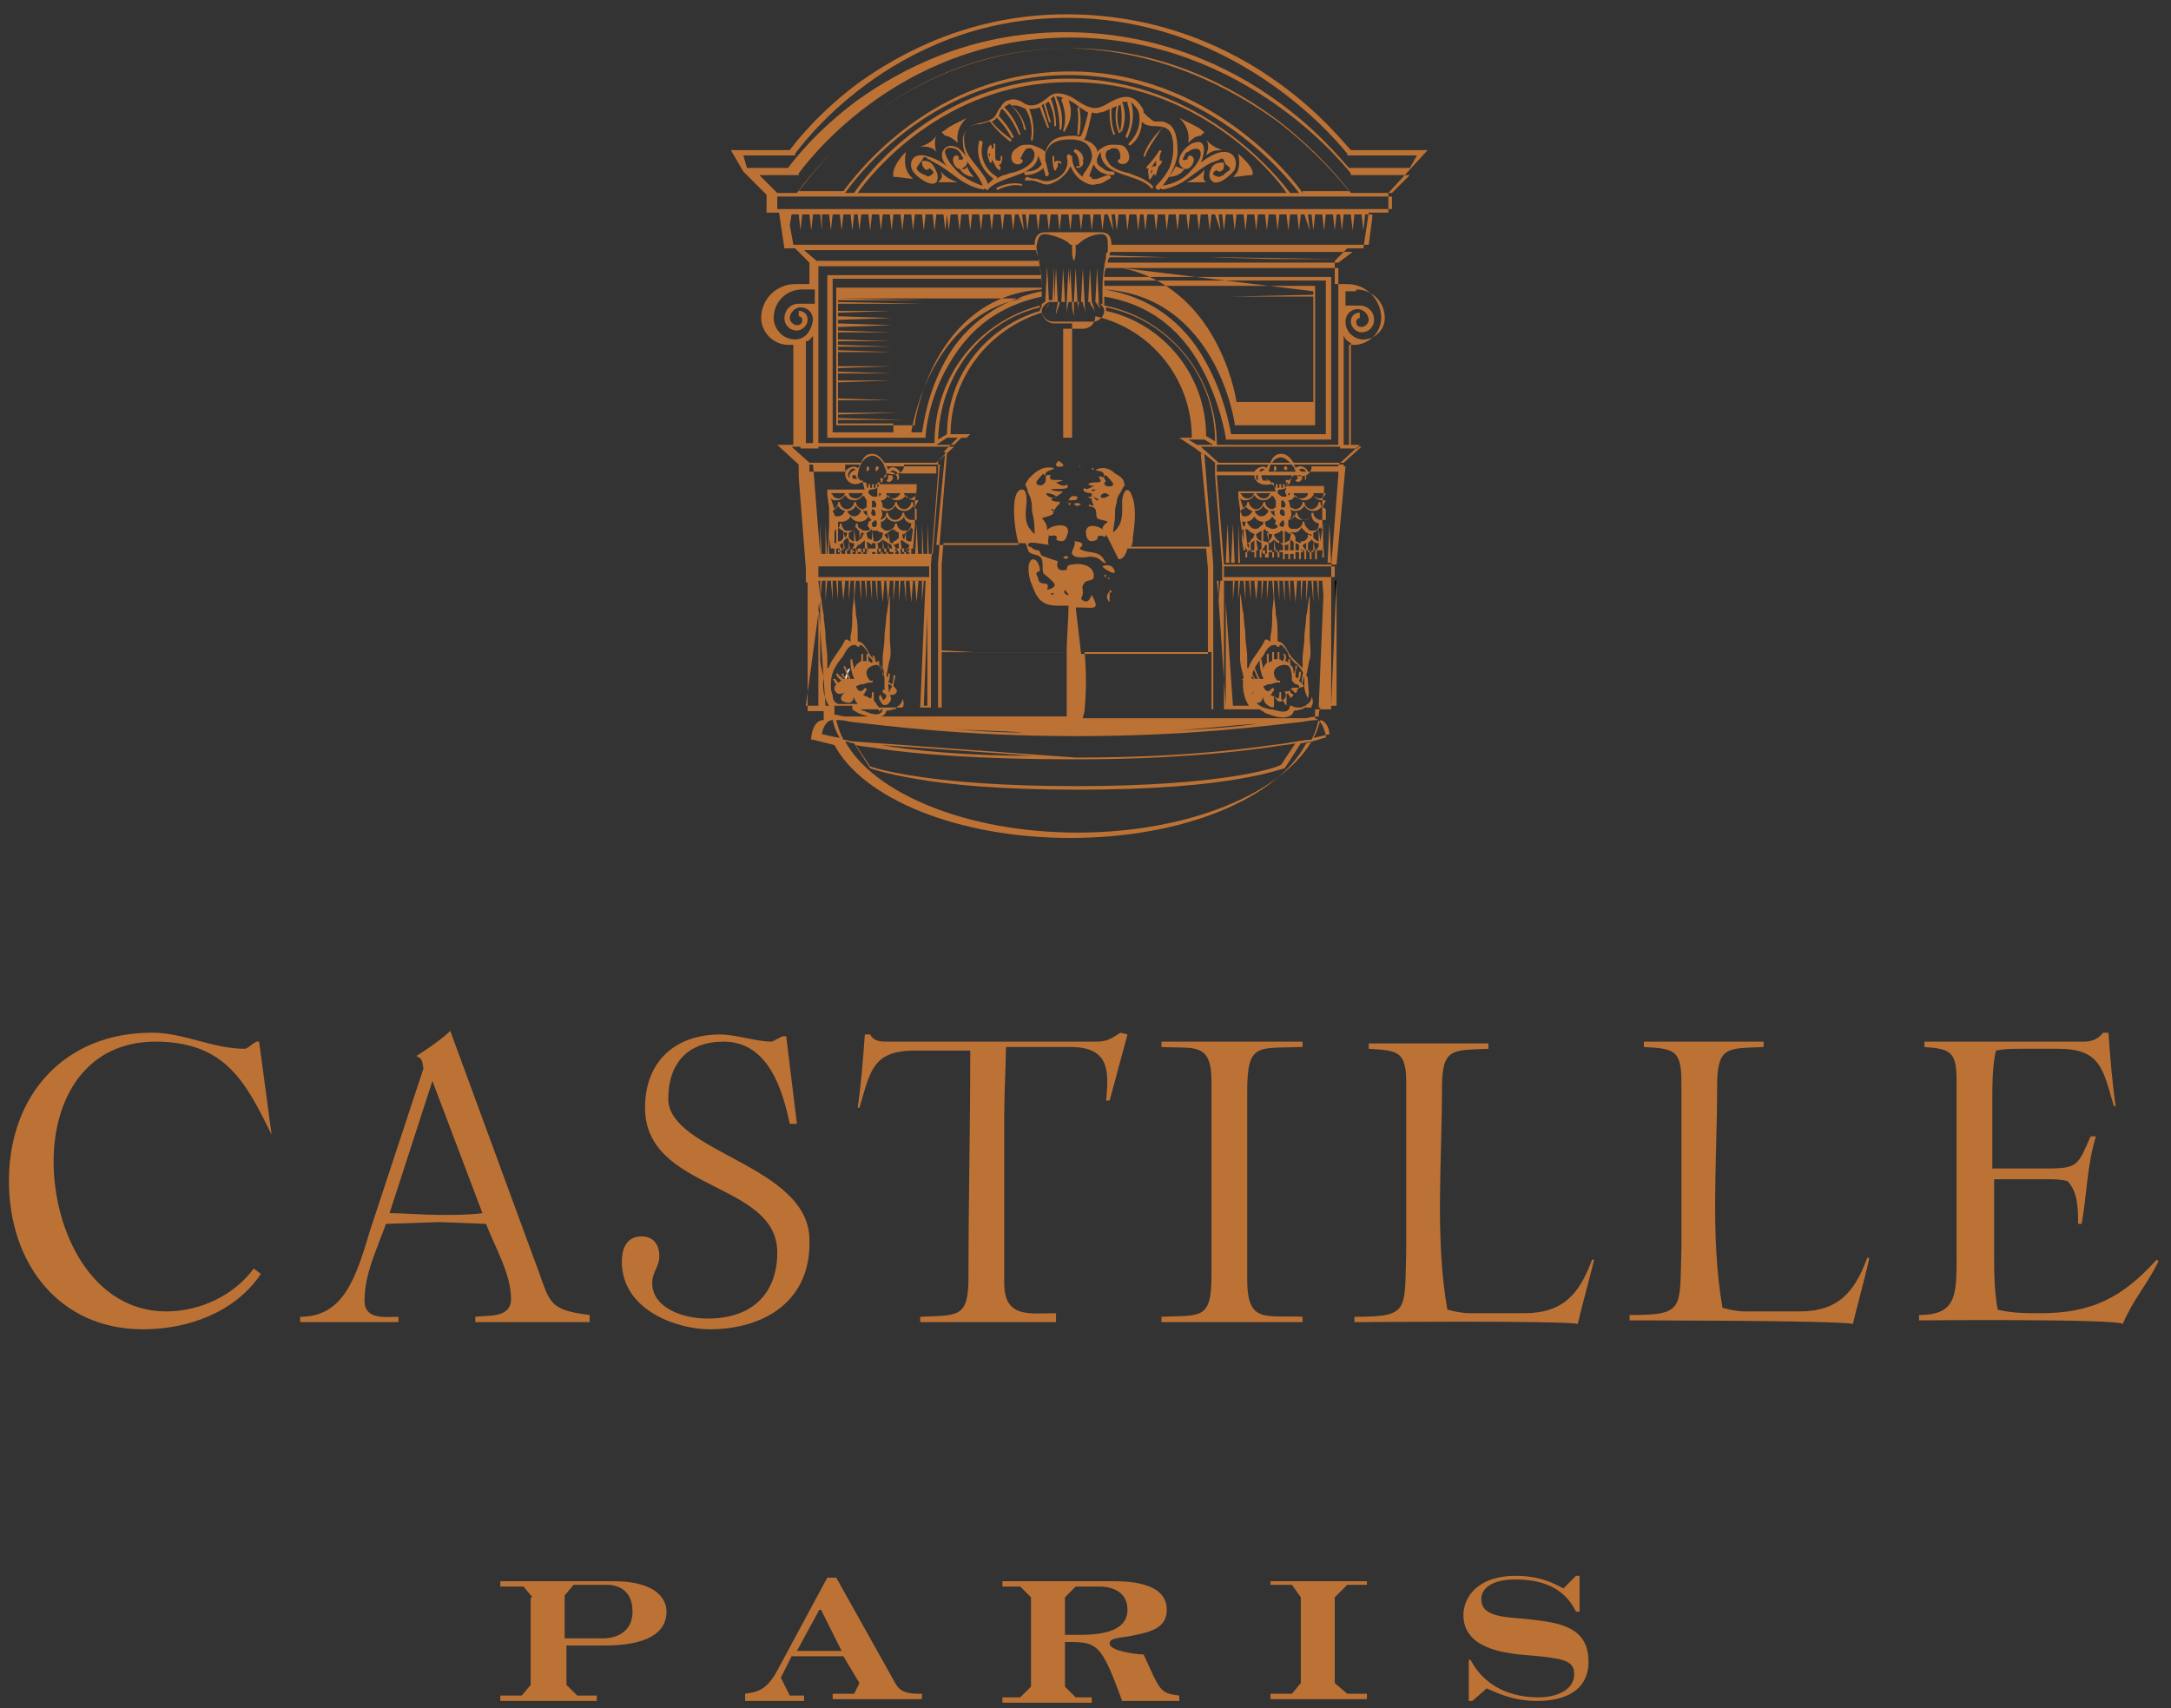 <?xml version="1.0" encoding="utf-8"?>
<!-- Generator: Adobe Illustrator 15.0.2, SVG Export Plug-In . SVG Version: 6.00 Build 0)  -->
<!DOCTYPE svg PUBLIC "-//W3C//DTD SVG 1.1//EN" "http://www.w3.org/Graphics/SVG/1.1/DTD/svg11.dtd">
<svg version="1.1" id="Layer_1" xmlns="http://www.w3.org/2000/svg" xmlns:xlink="http://www.w3.org/1999/xlink" x="0px" y="0px"
	 width="121.5px" height="95.6px" viewBox="0 0 121.5 95.6" style="enable-background:new 0 0 121.5 95.6;" xml:space="preserve">
<rect x="0" y="0" width="121.5" height="95.6" fill="#333333" stroke="none"/>
<style type="text/css">
<![CDATA[
	.st0{clip-path:url(#SVGID_2_);fill:#BD7235;}
	.st1{clip-path:url(#SVGID_2_);fill:#FFFFFF;}
	.st2{clip-path:url(#SVGID_2_);fill:#010202;}
]]>
</style>
<g>
	<defs>
		<rect id="SVGID_1_" x="-360.4" y="-247.5" width="841.9" height="595.3"/>
	</defs>
	<clipPath id="SVGID_2_">
		<use xlink:href="#SVGID_1_"  style="overflow:visible;"/>
	</clipPath>
	<path class="st0" d="M15.2,63.5c-1.4-2.8-2.5-5.2-6.5-5.2c-3.9,0-5.7,3.2-5.7,6.7c0,4,2.2,8.4,6.3,8.4c1.9,0,3.8-0.9,4.9-2.4
		l0.4,0.3c-1.4,2.1-4,3.1-6.6,3.1c-4.7,0-7.5-3.7-7.5-8.3c0-4.8,3.1-8.3,8-8.3c1.8,0,3.4,0.9,5.2,0.9c0.2,0,0.6-0.5,0.8-0.4
		L15.2,63.5L15.2,63.5z"/>
	<path class="st0" d="M26.6,74v-0.3c0.7-0.1,2,0.1,2-1c0-1.4-0.9-2.9-1.4-4.2l-2.6-0.1l-3,0.1c-0.5,1.4-1.2,2.8-1.2,4.3
		c0,1.1,1.2,0.9,1.9,0.9V74h-5.5v-0.3c2.4,0,3.1-2.1,3.9-4.8l3-9.1c-0.1-0.4,0-0.5-0.4-0.7c0.2-0.1,1.4-0.9,1.9-1.4l4.7,12.8
		c0.9,2.3,0.6,2.8,3.1,3.1V74H26.6z M24.2,60.5l-2.4,7.4c0.8,0,2,0.1,2.8,0.1c0.8,0,1.7,0,2.4-0.1L24.2,60.5z"/>
	<path class="st0" d="M39.7,74.4c-1.7,0-4.9-1-4.9-3.8c0-0.6,0.2-1.4,1.1-1.4c0.7,0,1,0.5,1,1.1c0,0.6-0.4,0.9-0.4,1.5
		c0,1.4,1.7,2,3.1,2c2.6,0,3.9-1.5,3.9-3.7c0-4-7.4-3.4-7.4-8.1c0-2.6,1.7-4.1,4.2-4.1c0.9,0,2,0.4,2.9,0.4l0.6-0.3h0.2l0.6,4.9
		h-0.4c-0.4-1.9-1.2-4.6-3.7-4.6c-2,0-3.1,1.2-3.1,3.2c0,3,7.9,3.7,7.9,7.9C45.4,72.8,42.8,74.4,39.7,74.4"/>
	<path class="st0" d="M62.1,61.6l-0.2,0c0.2-1.8,0.1-3-2-3h-3.6c0,0.9-0.1,2.6-0.1,3.9v9.3c0,2,1.4,1.7,2.9,1.7V74h-7.6v-0.3
		c2.1-0.1,2.7,0.1,2.7-2.2c0-4.2,0.1-8.4,0.1-12.7h-3.1c-2.4,0-2.5,1.2-3.1,3.2H48c0.2-1.4,0.3-2.7,0.4-4.1h0.3
		c0.2,0.4,0.6,0.4,1,0.4h11.6c0.6,0,0.8-0.1,1.4-0.5l0.4,0.1L62.1,61.6z"/>
	<path class="st0" d="M65,74v-0.3c2.2-0.1,2.8,0.2,2.8-2.3V60.5c0-2.2-1-1.8-2.8-1.9v-0.3h7.9v0.3c-2.5,0.1-3.1-0.3-3.1,2.5v10.5
		c0,2.5,1,2,3.1,2.1V74H65z"/>
	<path class="st0" d="M88.3,74.1C87.5,73.9,75.8,74,75.8,74v-0.3c3.1,0,2.8-0.3,2.9-3.7l0-9.4c0-1.8-0.5-1.8-2.1-1.9v-0.3h6.7v0.3
		c-2,0.1-2.6-0.1-2.6,2.2c0,4.1-0.4,8.4,0.3,12.4c0.4,0.1,0.8,0.2,1.3,0.2h3c2.2,0,3.1-1.1,3.8-3h0.1C89.3,70.3,88.5,73.2,88.3,74.1
		"/>
	<path class="st0" d="M103.7,74.1c-0.8-0.2-12.5-0.2-12.5-0.2v-0.3c3.1,0,2.8-0.3,2.9-3.7l0-9.4c0-1.8-0.5-1.8-2.1-1.9v-0.3h6.7v0.3
		c-2,0.1-2.6-0.1-2.6,2.2c0,4.1-0.4,8.4,0.3,12.4c0.4,0.1,0.8,0.2,1.3,0.2h3c2.2,0,3.1-1.1,3.8-3h0.1
		C104.7,70.3,103.9,73.2,103.7,74.1"/>
	<path class="st0" d="M118.8,74.1c-0.4-0.3-11.4-0.2-11.4-0.2v-0.3c2.2,0,2.1-1.2,2.1-3.7v-9.4c0-1.6-0.3-1.8-1.8-1.9v-0.3l8.9,0
		c0.4,0,0.8-0.1,1.1-0.5h0.3c0.1,1.4,0.2,2.7,0.4,4.1h-0.1c-0.6-2-0.7-3.2-3.1-3.2h-2.1c-0.5,0-0.9,0-1.4,0.1
		c-0.2,0.9-0.2,1.9-0.2,2.9v3.7h3.1c1.7,0,1.7-0.2,2.4-1.8h0.3c-0.5,1.6-0.5,3.2-0.8,4.9h-0.2c0-0.8,0-1.8-0.6-2.4
		c-0.4-0.1-0.8-0.1-1.1-0.1l-3,0l0,4.1c0,1.1,0,2.1,0.2,3.2c0.8,0.2,1.6,0.2,2.4,0.2c2.9,0,4.6-0.9,6.5-3l0.1,0.1
		C120.1,72,119.4,72.7,118.8,74.1"/>
	<path class="st0" d="M29.8,89.4l-0.5-0.6H28v-0.3h6.3c3,0,3,1.5,3,1.7c0,1.5-1.7,1.9-3.5,1.9h-2.1v2.2l0.6,0.6h1.1v0.3H28v-0.3h1.2
		l0.5-0.6V89.4z M31.7,91.7h2c1,0,1.7-0.5,1.7-1.5c0-1.4-1.1-1.5-1.4-1.5h-1.9l-0.5,0.6V91.7z"/>
	<path class="st0" d="M41.7,94.8c0.7-0.1,1.2-0.2,1.8-1.3l2.8-5.2h0.5l3.3,5.9c0.3,0.6,0.9,0.6,1.5,0.6v0.3h-5v-0.3h1.2l0.3-0.6
		l-0.9-1.5h-2.9l-0.6,1.2l0.5,1H45v0.3h-3.3V94.8z M47.1,92.4L46,90.2c0-0.1-0.1-0.1-0.1-0.1c-0.1,0-0.1,0.1-0.1,0.1l-1.2,2.2H47.1z
		"/>
	<path class="st0" d="M57.7,89.4l-0.6-0.6h-1v-0.3h6.1c0.8,0,3.1,0,3.1,1.6c0,1.2-1.3,1.3-2.2,1.5c-0.9,0.1-1,0.2-1,0.4
		c0,0.4,1.5,0.6,1.9,0.6l0.6,1.3c0.4,0.8,0.6,0.9,1.4,1v0.3h-3.2c-1.2-3.3-1.4-3.3-3.2-3.3v2.5l0.6,0.6h0.9v0.3h-5v-0.3h1l0.6-0.6
		V89.4z M59.6,91.5h0.9c1.8,0,2.6-0.5,2.6-1.4c0-1.2-1.2-1.3-1.5-1.3h-1.4l-0.6,0.6V91.5z"/>
	<polygon class="st0" points="71.1,94.8 72.3,94.8 72.8,94.2 72.8,89.4 72.3,88.7 71.1,88.7 71.1,88.5 76.5,88.5 76.5,88.7 
		75.4,88.7 74.7,89.4 74.7,94.2 75.4,94.8 76.5,94.8 76.5,95.1 71.1,95.1 	"/>
	<path class="st0" d="M82.1,92.9h0.2c1,1.9,2.9,2.1,3.8,2.1c1,0,2-0.4,2-1.3c0-0.8-0.6-0.9-3.1-1.1c-0.7-0.1-3.1-0.3-3.1-2.2
		c0-1,0.8-2.2,2.9-2.2c1.4,0,2.1,0.4,2.7,0.7l0.7-0.7h0.2v2h-0.2c-0.4-0.8-1.2-1.8-3.4-1.8c-1.3,0-1.9,0.5-1.9,1.1
		c0,0.9,1,1,2.4,1.1c1.7,0.2,3.6,0.3,3.6,2.4c0,2.2-2.4,2.2-2.9,2.2c-1.4,0-2.3-0.5-2.8-0.7l-0.8,0.7h-0.2V92.9z"/>
	<polygon class="st2" points="52,32.5 51.9,33.7 51.9,32.5 	"/>
	<line class="st2" x1="60" y1="13.4" x2="60" y2="14.7"/>
	<path class="st1" d="M48.7,27.1c0,0.1,0,0.2,0,0.3"/>
	<path class="st1" d="M48.8,27c0,0.1,0,0.2,0,0.3"/>
	<path class="st1" d="M49,27c0,0.1,0,0.2,0,0.2"/>
	<path class="st1" d="M49.1,26.9c0,0.1,0,0.2,0,0.3"/>
	<path class="st1" d="M71.5,27.1c0,0.1,0,0.2,0,0.3"/>
	<path class="st1" d="M71.7,27c0,0.1,0,0.2,0,0.3"/>
	<path class="st1" d="M71.8,27c0,0.1,0,0.2,0,0.2"/>
	<path class="st1" d="M72,26.9c0,0.1,0,0.2,0,0.3"/>
	<path class="st1" d="M47.3,38.4L47.3,38.4c0-0.2,0-0.4,0-0.5C47.3,38,47.3,38.2,47.3,38.4"/>
	<path class="st1" d="M47.3,38.4l0.2-1c-0.1,0.1-0.1,0.3-0.2,0.5C47.3,38,47.3,38.2,47.3,38.4"/>
	<path class="st1" d="M47.4,37.9c0-0.2,0.1-0.3,0.2-0.5v0C47.4,37.5,47.4,37.7,47.4,37.9"/>
	<path class="st1" d="M59.8,33.3C59.9,33.4,59.9,33.4,59.8,33.3L59.8,33.3C59.9,33.4,59.9,33.4,59.8,33.3"/>
	<polygon class="st2" points="74.8,32.5 74.7,33.7 74.7,32.5 	"/>
	<line class="st2" x1="60" y1="18" x2="60" y2="26.1"/>
	<line class="st2" x1="66.3" y1="24.5" x2="54" y2="24.5"/>
	<line class="st2" x1="58" y1="30.5" x2="52.7" y2="30.5"/>
	<line class="st2" x1="67.7" y1="30.5" x2="62.9" y2="30.5"/>
	<line class="st2" x1="67.8" y1="36.4" x2="52.6" y2="36.4"/>
	<path class="st0" d="M79.9,8.4h-4.3c-0.3-0.3-1.7-2.1-4.1-3.8c-2.5-1.8-6.5-3.8-11.8-3.8c-5.3,0-9.2,2.1-11.6,3.8
		c-2.3,1.7-3.6,3.4-3.9,3.8h-3.3l0.7,1.2l1.3,1.3v1h0.7l0.3,2h0.6l0.8,0.8v1.2h-0.8c-1,0-1.9,0.8-1.9,1.9c0,0.8,0.7,1.5,1.5,1.5
		c0.1,0,0.2,0,0.3,0v5.6l-0.9,0l1.2,1.1v0.5h0l0,0.1v0.1h0l0.4,5.1v0.8h0.1v7.2h0.5h0.4c0,0.2,0,0.3,0,0.5c-0.6,0-0.7,0.9-0.7,1
		l0,0.1l0.1,0c0,0,0.4,0.1,1.2,0.3c1.6,3,6.9,5.2,13.2,5.2c6.3,0,11.6-2.2,13.2-5.3c0.7-0.2,1-0.3,1-0.3l0.1,0l0-0.1
		c0,0-0.1-0.8-0.6-1c0-0.2,0-0.3,0-0.5h0.5h0.4v-7.4h0v-0.6h0l0.4-5.1h0v-0.1l0-0.1h0V26l1.2-1.1l-0.6,0v-5.6c0.1,0,0.2,0,0.3,0
		c0.8,0,1.5-0.7,1.5-1.5c0-1-0.8-1.9-1.9-1.9h-0.7v-1.3h0l0.7-0.7h0.9l0.3-2h1.1v-1.1l1.1-1.2L79.9,8.4z M41.6,8.7h2.9l0-0.1
		c0.1-0.1,5.3-7.6,15.2-7.6c9.9,0,15.6,7.5,15.7,7.6l0,0.1h3.9l-0.4,0.7h-3.4c-0.3-0.3-1.7-2.1-4.1-3.8c-2.5-1.8-6.5-3.8-11.8-3.8
		c-5.3,0-9.2,2.1-11.6,3.8c-2.3,1.7-3.6,3.4-3.9,3.8h-2.3L41.6,8.7z M75.6,10.8c-0.3-0.4-1.7-2.2-4-4c-2.5-1.9-6.5-4.1-11.7-4.1
		c-5.2,0-9.2,2.2-11.5,4.1c-2.2,1.8-3.5,3.6-3.8,4h-1.1l-1-1h2.2l0-0.1c0.1-0.1,5.3-7.6,15.2-7.6c9.9,0,15.6,7.5,15.7,7.6l0,0.1h3.3
		l-1,1H75.6z M72.2,10.8c-0.6-0.8-5-6.4-12.4-6.4c-7.3,0-11.4,5.5-12,6.4h-0.5c0.7-1,5-6.6,12.5-6.6c7.5,0,12.1,5.5,12.9,6.6H72.2z
		 M72,10.8H48c0.7-1,4.8-6.2,11.8-6.2C66.9,4.5,71.3,9.7,72,10.8 M72.9,10.8C72.3,9.9,67.6,4,59.9,4c-7.8,0-12.1,5.9-12.7,6.7h-2.5
		c0.4-0.5,1.6-2.2,3.7-3.9c2.3-1.9,6.2-4.1,11.4-4.1C65,2.8,69,5,71.5,6.8c2.2,1.7,3.6,3.4,4,3.9H72.9z M45,14h13
		c0,0.1,0,0.2,0.1,0.3l-4.9,0l-3.6,0l-3.6,0l3.6,0l3.6,0l4.9,0c0,0.1,0,0.2,0.1,0.3H45.7L45,14z M58.5,13.1c0.1,0,1.1,0.2,1.4,0.6
		c0,0,0,0,0.1,0c0,0.1,0,0.2,0,0.3c0,0.2,0,0.4,0.1,0.6c0.1-0.2,0.1-0.4,0.1-0.6c0-0.1,0-0.2,0-0.3c0,0,0.1,0,0.1,0
		c0.3-0.3,0.8-0.6,1.4-0.6L58.5,13.1C58.5,13.1,58.5,13.1,58.5,13.1l3.1,0c0.4,0,0.4,0.3,0.4,0.7c0,0,0,0.1,0,0.2h0
		c0,0.1,0,0.1-0.1,0.2h0c0,0,0,0,0,0.1l0,0c0,0,0,0,0,0.1h0c-0.1,0.4-0.2,1.1-0.2,1.7v1c0-0.1-0.1-0.1-0.2-0.1h0l-0.1-2l-0.1,1.9
		c-0.1,0-0.1,0-0.2,0l-0.1-1.9l-0.1,1.9h-0.2l-0.1-1.9l-0.1,1.9h-0.2l-0.1-1.9l-0.1,1.9h-0.2l-0.1-1.9l-0.1,1.9H60l-0.1-1.9
		l-0.1,1.9h-0.2l-0.1-1.9l-0.1,1.9h-0.2l-0.1-1.9l-0.1,1.9H59L59,14.9l-0.1,1.9c-0.1,0-0.1,0-0.2,0l-0.1-1.9l-0.1,2
		c-0.1,0-0.1,0.1-0.2,0.1v-1c0-0.9-0.3-2-0.3-2.2C58.1,13.4,58.1,13.1,58.5,13.1 M75.2,18.8c0.1,0.2,0.2,0.3,0.4,0.4v5.7h-0.4V18.8z
		 M74.9,24.9l-6.8,0v0c0-3.9-2.7-7.1-6.3-7.8v-0.5c2.4,0.4,4.2,1.7,5.4,3.9c1.1,2,1.4,4,1.4,4l0,0.1h5.9v-9.1H61.8
		c0-0.2,0-0.3,0.1-0.5h13V24.9z M63.4,27.9c-0.2-0.7-0.5-0.6-0.6,0.1c0,0.7,0.1,1.3-0.5,1.8c0-0.3,0.1-0.6,0.1-0.9
		c0-0.3,0-0.5,0.1-0.8c0-0.3,0.2-0.5,0.3-0.7c0.1-0.3,0.2-0.1,0.1-0.4c0-0.2-0.3-0.4-0.5-0.5c-0.3-0.3-0.7-0.4-1.1-0.2
		c0.2,0.1,0.5,0,0.5,0.4c0,0,0-0.1,0.1-0.1c0.1,0.1,0.4,0.4,0.4,0.5c0,0.2-0.4,0.1-0.4,0.1c-0.1-0.1-0.1-0.1-0.1-0.2
		c0.1,0,0.1-0.1,0-0.2c0,0,0,0,0,0c0-0.1,0-0.1-0.1-0.1c-0.1,0-0.2-0.1-0.2,0l0.1,0.2c0,0.2-0.5,0-0.7,0.2c0.1,0.1,0.3,0.1,0.4,0.1
		c-0.2,0-0.5,0.3-0.6,0.1c-0.2,0.2,0.1,0.3,0.4,0.3c0,0,0,0.1,0,0.2c-0.1,0-0.1,0-0.2,0c0.1,0.1,0.1,0.1,0.2,0.1c0,0.1,0,0.1,0,0.1
		c0,0.1,0.1,0.2,0.1,0.3c-0.1,0-0.2,0-0.2-0.1c-0.2,0.3,0.1,0,0.3,0.3c0,0,0,0,0,0c0.1,0.2,0,0.3,0.1,0.5c0.1,0.1,0.4,0.1,0.6,0.2
		c-0.1,0.1-0.3,0.2-0.3,0.4l0.1,0.1c-0.3-0.3-1.2-0.5-1,0.3c0.1,0.4,0.4,0.3,0.6,0.2c0,0,0-0.2,0.1-0.2c0.2-0.1,0.4,0.2,0.4-0.1
		l0.7,1.4c0.3,0,0.4-0.3,0.5-0.6c0.3,0,0.6,0,0.9,0c0.4,0,0.8,0,1.2,0c0.4,0,0.8,0,1.2,0c0.4,0,0.8,0,1.1,0l0.1,1.1v4.8l-1.9,0
		l-1.9,0l-3.3,0c-0.1-0.9-0.2-1.8-0.3-2.6c0.1,0,0.2,0,0.2,0c0.8,0,1.2,0.2,0.7-0.7c-0.1,0.2-0.2,0.5-0.5,0.3c-0.2-0.1,0-0.2,0-0.4
		c0-0.4-0.1-0.3,0.1-0.6c0.2-0.2,0.6,0,0.5-0.5c-0.1-0.5-0.8-0.6-1.2-0.5c-0.3,0-0.3,0.2-0.3,0.3c0,0,0-0.1,0-0.1s0,0,0,0.1
		c0,0,0,0-0.1,0c-0.4,0.1-0.5-0.2-0.4-0.5c-0.1,0-0.9-0.3-0.9-0.3c-0.1-0.1-0.1-0.3-0.2-0.3c0,0-0.2,0-0.3-0.1c0,0-0.1-0.1-0.2-0.1
		c0,0,0.1,0,0.1,0c0,0-0.1,0-0.1,0c-0.1-0.1-0.1-0.1,0-0.2c0.1-0.1,1,0.1,1.1,0.1c-0.1-0.2,0-0.4,0-0.6c0,0.2,0.2,0,0.4,0.1
		c0.1,0.1,0,0.2,0,0.2c0.2,0.1,0.5,0.2,0.6-0.2c0.4-0.9-1-0.6-1.1-0.3c0-0.2,0-0.4-0.3-0.7c0.3-0.1,0.5-0.1,0.7-0.3
		c-0.3,0.2,0.4-0.7,0.2-0.4c0.1-0.1,0.1-0.1,0.1-0.2c0,0,0,0,0-0.1c0.1,0.2-0.7,0-0.4-0.1c0.2-0.1,0.4-0.2,0.6-0.4
		c-0.2,0-0.5,0-0.7-0.1c0.2-0.1,1.2,0.1,0.9-0.3c-0.1,0.2-0.5,0-0.6-0.1c0.1,0,0.3-0.1,0.4-0.1c-0.3-0.1-0.9,0.1-0.7-0.3
		c-0.5-0.1-0.1,0.3-0.4,0.5c-0.1,0.1-0.4,0.1-0.4-0.1c0-0.1,0.3-0.4,0.4-0.5c0,0,0,0.1,0.1,0.1c0-0.3,0.3-0.2,0.5-0.4
		c-0.4-0.1-0.7,0-1,0.2c-0.1,0.1-0.4,0.3-0.5,0.5c-0.2,0.3-0.1,0.2,0,0.5c0,0.2,0.2,0.4,0.2,0.6c0.1,0.3,0,0.5,0.1,0.8
		c0.1,0.4,0.1,0.7,0.1,1.1c-0.4-0.4-0.5-0.6-0.5-1.2c0-0.2,0.2-1.3-0.2-1.3c-0.7,0-0.4,2.2-0.3,2.6c0,0.1,0.1,0.3,0.1,0.5
		c-0.3,0-0.5,0-0.8,0c-0.4,0-0.9,0-1.3,0c-0.4,0-0.9,0-1.3,0c-0.4,0-0.8,0-1.2,0l0.5-5.2l-0.1,0l0.5-0.5h0l0.3-0.3l1.5,0l1.5,0
		l2.9,0l0,0.5l0,1c-0.1-0.1-0.2-0.2-0.3-0.2c0,0.1-0.1,0.1-0.1,0.2c0,0.2,0.3,0.1,0.4,0.1c0,0,0,0,0,0l0-1l0-0.5h0.1l3.1,0l1.5,0
		l1.5,0l-1.5,0l-1.5,0l-3.1,0l-0.1,0l0-0.4l0-2l0-2l0-1l0-0.8h1.1c0.4,0,0.7-0.3,0.7-0.7c3.1,0.7,5.4,3.5,5.4,6.8H66l0.9,0.6
		l0.4,0.3l-0.1,0l0.5,5.2c-0.4,0-0.8,0-1.1,0c-0.4,0-0.8,0-1.2,0c-0.4,0-0.8,0-1.2,0c-0.3,0-0.6,0-0.9,0c0.1-0.2,0.1-0.3,0.1-0.5
		C63.5,29.4,63.6,28.5,63.4,27.9 M61.6,27.8c0-0.1,0.1-0.2,0.3-0.2c0,0,0.1,0.1,0.2,0.1C61.9,27.9,61.6,27.9,61.6,27.8 M61.8,28.5
		C61.8,28.6,61.8,28.6,61.8,28.5C61.8,28.4,61.8,28.4,61.8,28.5 M61.2,27.8c0.1,0,0.1,0.1,0.2,0.1c0.1,0.1,0.1,0.1,0,0.1
		C61.3,28,61.3,27.9,61.2,27.8C61.2,27.8,61.2,27.8,61.2,27.8 M61.2,27.5c-0.1,0-0.1-0.1-0.1-0.1c0.2,0,0.3,0,0.3,0
		C61.4,27.4,61.3,27.4,61.2,27.5 M52.7,31.6l0.1-1.2c0.4,0,0.8,0,1.2,0c0.4,0,0.9,0,1.3,0c0.4,0,0.9,0,1.3,0c0.3,0,0.5,0,0.8,0
		c0.1,0.2,0.1,0.4,0.2,0.5c0.2,0.2,0.6,0.1,0.7,0.4c0.1,0.2,0,0.5,0.1,0.8c0,0,0.8,0.6,0.6,0.7C59,32.9,58.7,33,58.6,33
		c0.2-0.6-0.4-0.1-0.5-0.6c0-0.1-0.1-0.2-0.1-0.3c0-0.1,0.2-0.1,0.2-0.2c0-0.1-0.1-0.6-0.4-0.6c-0.4,0.1-0.2,1.1-0.1,1.3
		c0.3,0.8,0.5,1.3,1.5,1.3c-0.1,0-0.3,0-0.4,0c0.3,0,0.6,0,1,0c0,0.8-0.1,1.7-0.1,2.6l-3.3,0l-1.9,0l-1.8,0V31.6z M58.9,33.3
		c-0.1,0-0.1-0.1,0-0.1C59,33.2,59,33.2,58.9,33.3 M59.3,33.1C59.4,33.2,59.4,33.2,59.3,33.1C59.2,33.2,59.2,33.2,59.3,33.1
		 M59.8,33.3c0,0-0.1,0-0.1,0C59.7,33.3,59.8,33.3,59.8,33.3C59.8,33.3,59.8,33.3,59.8,33.3C59.8,33.3,59.8,33.3,59.8,33.3
		c-0.1,0-0.1,0-0.1,0c-0.1-0.1-0.2-0.1-0.1-0.3C59.7,33.2,59.8,33.2,59.8,33.3C59.8,33.3,59.8,33.3,59.8,33.3 M54.5,36.5l1.9,0
		l3.3,0c0,1.1,0,2.3,0,3.1h-7v-3.2L54.5,36.5z M60.7,36.5l3.3,0l1.9,0l1.9,0v3.2h-7.1C60.8,38.7,60.8,37.6,60.7,36.5 M58.6,27.6
		c0.1,0,0.5,0.1,0.5,0.2C59,28,58.4,27.7,58.6,27.6 M58.9,28.6c-0.1-0.1-0.1-0.1,0-0.1C59,28.5,59,28.6,58.9,28.6 M58.2,14.9
		c0,0.2,0,0.3,0.1,0.5h-12v9.1h5.5l0-0.1c0,0,0.1-2,1.3-4c1.2-2.1,2.9-3.3,5.2-3.8v0.5c0,0.1-0.1,0.2-0.1,0.3
		c-3,0.9-5.2,3.6-5.2,6.9l-0.5,0.3c0.1-3.6,2.4-6.6,5.7-7.4v-0.1c0,0,0,0,0,0c-3.4,0.9-5.9,3.9-5.9,7.7v0l-6.5,0v-9.9H58.2z
		 M58.7,16.9c0,0.1-0.1,0.3-0.2,0.4C58.6,17.2,58.7,17.1,58.7,16.9c0.1,0,0.2,0,0.2,0H59c0,0.2-0.1,0.3-0.2,0.6
		c0.1-0.3,0.2-0.4,0.2-0.6h0.2c0,0.2-0.1,0.3-0.1,0.7c0.1-0.4,0.2-0.5,0.2-0.7h0.2c0,0.2,0,0.4-0.1,0.8c0.1-0.4,0.1-0.6,0.1-0.8h0.2
		c0,0.2,0,0.4,0,0.8c0-0.5,0.1-0.7,0.1-0.8h0.2c0,0.2,0,0.4,0.1,0.8c0-0.5,0-0.7,0-0.8h0.2c0,0.2,0.1,0.4,0.1,0.8
		c0-0.4-0.1-0.6,0-0.8h0.2c0,0.2,0.1,0.3,0.2,0.7c-0.1-0.4-0.1-0.5-0.1-0.7H61c0,0.2,0.2,0.3,0.3,0.6c-0.1-0.3-0.1-0.4-0.2-0.6h0
		c0.1,0,0.1,0,0.2,0c0.1,0.1,0.2,0.3,0.3,0.4c-0.1-0.2-0.1-0.3-0.2-0.4c0.2,0.1,0.4,0.3,0.4,0.5c0,0.3-0.3,0.6-0.6,0.6H60l0-0.1
		l0,0.1h-1.1c-0.3,0-0.6-0.3-0.6-0.6C58.3,17.2,58.5,17,58.7,16.9 M61.8,16.2c6.3,0.4,7.3,7.5,7.3,7.5l0,0.1h4.5v0l0,0v-0.1l0,0
		v-0.2h0v-0.1h0v-0.2h0v-0.1h0V23l0,0v-0.1l0,0v-0.2h0v-0.1h0v-0.2h0v-0.1h0v-0.2l0,0v-0.1h0v-0.2h0v-0.1l0,0v-0.2l0,0v-0.1l0,0
		v-0.1l0,0v-0.1h0V16H61.8V16c0-0.1,0-0.2,0-0.3h12.4v8.6h-5.3c-0.1-0.5-0.4-2.2-1.4-4C66.6,18.6,64.9,16.7,61.8,16.2L61.8,16.2z
		 M73.5,16.3l-4.7,0L73.5,16.3v0.2l-4.7,0.1l4.7,0v0.2l-3.8,0l3.8,0V17l-2.9,0l2.9,0v0.2l-2.9,0l2.9,0v0.2l-2.9,0l2.9,0v0.2l-2.9,0
		l2.9,0V18l-2.9,0l2.9,0v0.2l-2.9,0l2.9,0v0.2l-2.9,0l2.9,0v0.1l-2.9,0l2.9,0V19l-2.9,0l2.9,0v0.2l-2.9,0l2.9,0v0.2l-2.9,0l2.9,0
		v0.2l-2.9,0l2.9,0v0.2l-2.9,0l2.9,0v0.2l-2.9,0l2.9,0v0.2l-2.9,0l2.9,0v0.2l-2.9,0l2.9,0v0.2l-2.9,0l2.9,0v0.1l-2.9,0l2.9,0v0.2
		l-2.9,0l2.9,0v0.2l-2.9,0l2.9,0v0.2l-2.9,0l2.9,0v0.2l-2.9,0l2.9,0v0.2l-2.9,0l2.9,0v0.2l-2.9,0l2.9,0v0.2l-3.4,0l3.4,0v0.2l-3.7,0
		l3.7,0v0.2h-4.3c-0.1-0.7-1.2-6.4-6.4-7.5L73.5,16.3L73.5,16.3z M61.9,17.4c0-0.1,0-0.1,0-0.2c3.5,0.7,6.1,3.8,6.1,7.5l-0.5-0.3
		C67.5,21,65.1,18.1,61.9,17.4 M60,24.1l0,0.4l-2.9,0l-1.5,0l-1.5,0l0.2-0.2h-1.1c0-3.2,2.2-5.9,5.1-6.8c0.1,0.4,0.4,0.6,0.7,0.6H60
		l0,0.8l0,1l0,2L60,24.1z M58.3,16v0.1H46.8v7.7h4.4l0-0.1c0-0.1,1-7.1,7.1-7.5v0.1c-2.9,0.6-4.6,2.4-5.4,3.9c-1,1.8-1.2,3.5-1.3,4
		h-5v-8.6h11.7C58.3,15.8,58.3,15.9,58.3,16 M50,23.7l-3.1,0v-0.2l3.8,0l-3.8-0.1v-0.2l3.5-0.1l-3.5,0V23l3,0l-3,0v-0.2l3,0l-3,0
		v-0.2l3,0l-3,0v-0.2l3,0l-3-0.1v-0.2l3,0l-3,0v-0.2l3,0l-3,0v-0.2l3,0l-3,0v-0.1l3,0l-3,0v-0.2l3-0.1l-3,0v-0.2l3,0l-3,0v-0.2l3,0
		l-3-0.1v-0.2l3-0.1l-3,0v-0.2l3,0l-3,0v-0.2l3,0l-3,0v-0.2l3,0l-3,0v-0.2l3,0l-3-0.1v-0.1l3,0l-3,0v-0.1l3,0l-3-0.1v-0.2l3,0
		l-3-0.1v-0.2l3,0l-3,0v-0.2l3,0l-3-0.1v-0.2l3-0.1l-3-0.1v-0.2l3-0.1l-3-0.1v-0.2l3-0.1l-3,0v-0.2l3.9,0l-3.9,0v-0.2l4.8,0
		l-4.8-0.1v-0.1l4.8,0l-4.8-0.1v0h10.3c-5,1-6.1,6.8-6.2,7.5H50z M53,24.5L53,24.5l0.8,0l-0.4,0.4l-1,0L53,24.5z M67,24.9l-0.5-0.3
		h0.9l0.5,0.3L67,24.9z M44.5,19c-0.7,0-1.2-0.6-1.2-1.2c0-0.9,0.7-1.6,1.6-1.6h0.7V17c-0.3,0-0.5,0-0.7,0c-0.1,0-0.1,0-0.2,0
		c-0.5,0-0.8,0.4-0.8,0.8c0,0.4,0.3,0.7,0.7,0.7c0.3,0,0.6-0.3,0.6-0.6c0-0.3-0.2-0.5-0.5-0.5v0.3c0.1,0,0.2,0.1,0.2,0.2
		c0,0.2-0.1,0.3-0.3,0.3c-0.2,0-0.4-0.2-0.4-0.4c0-0.3,0.3-0.6,0.6-0.6c0.4,0,0.7,0.3,0.7,0.7C45.4,18.6,45,19,44.5,19 M45.5,18.8v6
		h-0.4v-5.7C45.3,19.1,45.4,18.9,45.5,18.8 M44.3,25l0.5,0v0.1h1V25l7.6,0l-1,0.9h-2.9c-0.2-0.3-0.4-0.5-0.7-0.5
		c-0.3,0-0.5,0.2-0.6,0.5h-2.9L44.3,25z M49.7,26.3C49.7,26.3,49.7,26.3,49.7,26.3c0-0.1-0.1-0.2-0.1-0.2h2.8v0.4h-2
		C50.3,26.2,49.9,26,49.7,26.3 M46.5,27.6h0.8c-0.1,0.2-0.2,0.3-0.4,0.3c-0.1,0-0.3-0.1-0.3-0.2L46.5,27.6z M48.9,28
		C48.9,28,48.9,28,48.9,28c0.1,0.1,0.2,0.2,0.1,0.4c-0.1,0-0.1,0-0.2,0c0-0.1,0-0.2,0-0.4C48.8,28.1,48.9,28,48.9,28 M48.8,29.4
		l0-0.1L48.8,29.4C48.7,29.4,48.7,29.4,48.8,29.4C48.7,29.3,48.7,29.3,48.8,29.4c0-0.1,0-0.1,0-0.1c0,0,0,0,0,0c0,0,0,0,0,0
		c0-0.1,0.1-0.1,0.2-0.2c0.1,0.1,0.1,0.3,0,0.4C48.9,29.5,48.8,29.5,48.8,29.4 M48.8,28.5C48.8,28.5,48.9,28.5,48.8,28.5
		C48.9,28.5,48.9,28.5,48.8,28.5C48.9,28.5,48.9,28.5,48.8,28.5c0.2,0,0.2,0.2,0.2,0.3c0,0.1-0.2,0.1-0.2,0
		C48.7,28.8,48.8,28.6,48.8,28.5 M48.6,29.3c-0.1,0.1,0,0.2,0.1,0.3c-0.1,0.1-0.1,0.1-0.2,0.1l0-0.4l0,0.4c0,0,0,0-0.1,0
		c-0.1,0-0.2,0-0.2-0.1l0-0.3l0,0.3C48,29.6,48,29.4,48,29.3h-0.1c0,0.2-0.1,0.4-0.3,0.4l0-0.4l0,0.4c0,0-0.1,0-0.1,0
		c-0.1,0-0.1,0-0.2,0l0-0.4l0,0.4c-0.1-0.1-0.2-0.2-0.2-0.4h-0.1c0,0.1,0,0.2-0.1,0.3l0-0.4c0.1,0,0.1,0,0.2,0
		c0.2,0,0.4-0.1,0.5-0.3c0.1,0.2,0.3,0.3,0.5,0.3s0.4-0.1,0.5-0.3c0.1,0.1,0.1,0.2,0.2,0.2C48.6,29.2,48.6,29.2,48.6,29.3
		 M46.9,30.3l0-0.8c0.1,0.1,0.2,0.2,0.3,0.2l0,0.4C47.1,30.3,47,30.3,46.9,30.3 M47.2,29.8c0.1,0,0.1,0,0.2,0c0,0,0.1,0,0.1,0l0,0.2
		c0-0.1,0-0.1,0-0.2h-0.1c0,0.1,0,0.2-0.1,0.3L47.2,29.8z M47.5,29.8c0.1,0,0.2-0.1,0.3-0.2l0,0.7c-0.1,0-0.2-0.1-0.3-0.2L47.5,29.8
		z M46.8,29.6C46.9,29.6,46.9,29.6,46.8,29.6l0,0.8c0,0-0.1,0-0.1,0l0-0.6C46.7,29.7,46.8,29.6,46.8,29.6 M47.2,30.4l0,0.4
		c-0.1-0.1-0.2-0.2-0.2-0.3C47,30.5,47.1,30.4,47.2,30.4 M47.2,30.3c0.1-0.1,0.1-0.1,0.2-0.2c0,0,0.1,0.1,0.1,0.1l0,0.6
		c0,0-0.1,0-0.1,0c-0.1,0-0.1,0-0.1,0L47.2,30.3z M47.5,30.3c0.1,0.1,0.2,0.1,0.3,0.1l0,0.1c0,0.1-0.1,0.2-0.2,0.3L47.5,30.3z
		 M47.9,30.3C47.9,30.3,47.9,30.3,47.9,30.3l-0.1-0.7c0,0,0,0,0.1-0.1c0.1,0.1,0.1,0.2,0.2,0.2l0,0.5C48,30.3,48,30.3,47.9,30.3
		 M48.2,29.8c0.1,0,0.2,0.1,0.2,0.1c0,0,0,0,0,0l0,0h-0.1c0,0.1-0.1,0.3-0.2,0.3L48.2,29.8z M48.5,29.8c0.1,0,0.2-0.1,0.3-0.2l0,0.6
		C48.6,30.2,48.5,30.1,48.5,29.8L48.5,29.8z M48.8,29.7C48.8,29.7,48.8,29.7,48.8,29.7c0.1,0,0.1,0,0.2,0c0,0,0.1,0,0.1,0
		c0,0,0,0,0,0l0,0.6c0,0-0.1,0-0.1,0c0,0-0.1,0-0.1,0L48.8,29.7z M49.1,29.7c0.1,0.1,0.2,0.1,0.3,0.1l0,0.1c0,0.2-0.1,0.3-0.3,0.4
		L49.1,29.7z M49.4,29.9C49.4,29.9,49.4,29.9,49.4,29.9c0.1,0,0.2,0,0.3-0.1l0,0.4c-0.1-0.1-0.2-0.2-0.2-0.3L49.4,29.9L49.4,29.9z
		 M49.7,29.8c0.1-0.1,0.2-0.1,0.2-0.2c0,0,0,0,0.1,0.1l0,0.7c0,0,0,0,0,0c-0.1,0-0.2,0-0.2-0.1L49.7,29.8z M50.7,30.2l0-0.4
		c0.1-0.1,0.2-0.1,0.3-0.3l0,0.8C50.8,30.3,50.8,30.3,50.7,30.2 M50.6,30.2c-0.1-0.1-0.1-0.2-0.1-0.3h-0.1c0,0.1,0,0.1,0,0.2l0-0.2
		c0,0,0.1,0,0.1,0c0.1,0,0.1,0,0.2-0.1L50.6,30.2z M50.3,30.1c-0.1,0.1-0.2,0.2-0.3,0.2l0-0.7c0.1,0.1,0.2,0.2,0.3,0.2L50.3,30.1z
		 M50,30.5c0.1,0,0.2-0.1,0.3-0.1l0,0.5C50.2,30.8,50.1,30.6,50,30.5L50,30.5z M50.4,30.3c0,0,0.1-0.1,0.1-0.1
		c0,0.1,0.1,0.1,0.2,0.2l0,0.5c0,0-0.1,0-0.1,0c0,0-0.1,0-0.1,0L50.4,30.3z M50.7,30.4c0.1,0,0.1,0.1,0.2,0.1c0,0.1-0.1,0.2-0.2,0.3
		L50.7,30.4z M51,29.5C51,29.5,51,29.5,51,29.5c0,0,0,0.1,0.1,0.1L51,30.3L51,29.5z M51.1,29.3L51.1,29.3h-0.1h0
		c0,0.2-0.1,0.3-0.2,0.4l0-0.3l0,0.3c-0.1,0-0.1,0-0.2,0c0,0-0.1,0-0.1,0l0-0.4l0,0.4c-0.2-0.1-0.3-0.2-0.3-0.4h-0.1
		c0,0.1-0.1,0.3-0.2,0.3l0-0.3l0,0.3c-0.1,0.1-0.2,0.1-0.3,0.1c0,0,0,0,0,0l0-0.4l0,0.4c-0.1,0-0.2-0.1-0.3-0.2v0c0-0.1,0-0.2,0-0.3
		c0.1,0,0.3-0.1,0.3-0.3c0.1,0.2,0.3,0.3,0.5,0.3s0.4-0.1,0.5-0.3C50.6,29.1,50.8,29.3,51.1,29.3C51,29.3,51.1,29.2,51.1,29.3l0,0.1
		C51.1,29.4,51.1,29.3,51.1,29.3 M51,29.1c-0.2,0-0.4-0.2-0.4-0.4h-0.1c0,0.2-0.2,0.4-0.4,0.4c-0.2,0-0.4-0.2-0.4-0.4h-0.1
		c0,0.2-0.1,0.3-0.3,0.4c0,0,0-0.1,0-0.1c0,0,0,0,0,0c0.1-0.1,0.1-0.3,0-0.5c0.1,0.1,0.2,0.1,0.3,0.1c0.2,0,0.4-0.1,0.5-0.3
		c0.1,0.2,0.3,0.3,0.5,0.3c0.2,0,0.4-0.1,0.5-0.3c0,0.1,0.1,0.1,0.2,0.2l0,0.6C51.1,29.1,51,29.1,51,29.1 M46.5,27.9
		c0.1,0.1,0.2,0.1,0.3,0.1c0.2,0,0.4-0.1,0.5-0.3c0.1,0.2,0.3,0.3,0.5,0.3s0.4-0.1,0.5-0.3c0,0,0,0.1,0.1,0.1c0,0.1,0.1,0.2,0.1,0.2
		c0,0.1,0,0.3,0,0.4c-0.1,0-0.1,0.1-0.2,0.1c-0.2,0-0.4-0.2-0.4-0.4h-0.1c0,0.2-0.2,0.4-0.4,0.4c-0.2,0-0.4-0.2-0.4-0.4h-0.1
		c0,0.2-0.1,0.3-0.2,0.4L46.5,27.9z M47.5,27.6h0.8c-0.1,0.2-0.2,0.3-0.4,0.3C47.7,27.9,47.5,27.8,47.5,27.6 M46.6,28.6
		c0.1-0.1,0.2-0.1,0.3-0.3c0.1,0.2,0.3,0.3,0.5,0.3s0.4-0.1,0.5-0.3c0.1,0.2,0.3,0.3,0.5,0.3c0.1,0,0.2,0,0.2-0.1
		c-0.1,0.1-0.1,0.3,0,0.4c0,0,0.1,0,0.1,0c0,0,0,0-0.1,0c-0.2-0.1-0.3-0.2-0.3-0.4h-0.1c0,0.2-0.2,0.4-0.4,0.4s-0.4-0.2-0.4-0.4
		h-0.1c0,0.2-0.2,0.4-0.4,0.4c-0.1,0-0.2,0-0.2-0.1L46.6,28.6z M46.8,30.5C46.8,30.5,46.8,30.5,46.8,30.5l0,0.4h0L46.8,30.5
		C46.8,30.5,46.8,30.5,46.8,30.5 M46.9,30.7c0,0.1,0.1,0.1,0.2,0.2h-0.2L46.9,30.7z M47.8,30.8l0,0.1h-0.1
		C47.7,30.9,47.7,30.8,47.8,30.8 M47.9,30.7c0-0.1,0.1-0.1,0.1-0.2c0.1,0,0.1,0,0.2-0.1l0,0.5h-0.2L47.9,30.7z M48.2,30.4
		c0.1-0.1,0.2-0.1,0.2-0.2c0,0,0,0,0,0l0,0.7h-0.2L48.2,30.4z M48.5,30.3c0.1,0.1,0.2,0.1,0.3,0.2l0,0.5h-0.2L48.5,30.3z M48.8,30.4
		c0,0,0.1,0,0.1,0c0,0,0.1,0,0.1,0l0,0.5h-0.2L48.8,30.4z M49.1,30.4c0.1,0,0.2-0.1,0.3-0.2l0,0.7h-0.2L49.1,30.4z M49.4,30.2
		C49.4,30.2,49.4,30.2,49.4,30.2c0.1,0.1,0.2,0.1,0.3,0.2l0,0.5h-0.2L49.4,30.2z M49.7,30.4c0.1,0,0.1,0.1,0.2,0.1
		c0,0.1,0,0.2,0.1,0.2l0,0.2h-0.2L49.7,30.4z M50.1,30.8c0,0,0.1,0.1,0.1,0.1h-0.1L50.1,30.8z M50.9,30.7l0,0.2h-0.2
		C50.8,30.9,50.9,30.8,50.9,30.7 M51.2,28.4c-0.1-0.1-0.1-0.2-0.1-0.3h0h-0.1h0c0,0.2-0.2,0.4-0.4,0.4c-0.2,0-0.4-0.2-0.4-0.4h-0.1
		c0,0.2-0.2,0.4-0.4,0.4c-0.1,0-0.2-0.1-0.3-0.1c0,0,0,0,0,0c0-0.1,0-0.2-0.1-0.4c0.2,0,0.3-0.1,0.4-0.3c0.1,0.2,0.3,0.3,0.5,0.3
		s0.4-0.1,0.5-0.3c0.1,0.2,0.3,0.3,0.5,0.3c0.1,0,0.1,0,0.2,0L51.2,28.4z M51.2,27.8c-0.1,0-0.1,0.1-0.2,0.1c-0.2,0-0.4-0.1-0.4-0.3
		h0.7L51.2,27.8z M50,27.9c-0.2,0-0.4-0.1-0.4-0.3h0.8C50.3,27.8,50.1,27.9,50,27.9 M49.2,27.8c0-0.1,0-0.1,0-0.2h0.1
		C49.3,27.7,49.3,27.7,49.2,27.8 M49.1,27.7c0,0.1,0,0.1-0.1,0.1c0,0-0.1,0-0.1,0c-0.1,0-0.2-0.1-0.3-0.2c0,0,0,0,0,0
		c0,0,0-0.2,0.1-0.2c0.1,0,0.2,0,0.4-0.1C49.1,27.5,49.1,27.6,49.1,27.7 M49.2,27.2c0-0.1,0-0.1,0-0.2c0,0-0.1,0-0.1,0
		C49.1,27,49.1,27.1,49.2,27.2c-0.1,0.1-0.1,0.1-0.1,0.1c0-0.1,0-0.1,0-0.2c0,0-0.1,0-0.1,0c0,0.1,0,0.1,0,0.2c0,0,0,0,0,0
		c0,0,0,0-0.1,0c0-0.1,0-0.2,0-0.2c0,0-0.1,0-0.1,0c0,0.1,0,0.2,0,0.2c0,0-0.1,0-0.1,0c0-0.1,0-0.1,0-0.2c0,0-0.1,0-0.1,0
		c0,0.1,0,0.1,0,0.2c-0.1,0-0.1-0.1-0.1-0.2c0,0,0-0.1-0.1-0.1c0,0-0.1,0-0.1,0c0-0.1,0-0.1-0.1-0.1c0,0,0,0,0,0
		c-0.1,0-0.1-0.1-0.2-0.2c0-0.4,0.2-1.1,0.8-1.2c0.3,0,0.6,0.3,0.7,0.6c0,0.1,0.1,0.2,0.1,0.3c0,0,0,0,0,0c0,0.1,0,0.2,0,0.2
		c0,0.1-0.1,0.1-0.2,0.2v0c-0.1-0.1-0.2,0-0.1,0.1c0,0,0,0,0,0C49.3,27,49.2,27,49.2,27.2C49.2,27.1,49.2,27.1,49.2,27.2 M47.7,26.6
		h0.2c0,0,0,0.1,0,0.1c0,0,0,0,0,0c0,0,0,0,0,0c0.1,0.1,0.1,0.1,0.2,0.1c-0.1,0-0.2,0-0.3,0C47.7,26.8,47.7,26.7,47.7,26.6
		 M47.6,26.8c0,0-0.1-0.1-0.1-0.1c-0.1-0.1,0-0.3,0.1-0.4c0.1-0.1,0.2-0.1,0.3,0C47.7,26.3,47.4,26.6,47.6,26.8 M49.7,26.8
		C49.8,26.8,49.8,26.8,49.7,26.8c0-0.1,0-0.2,0-0.2h0.2c0.1,0.1,0.1,0.2,0,0.3c-0.1,0.1-0.2,0.1-0.3,0
		C49.6,26.9,49.7,26.8,49.7,26.8 M49.8,26.4c0.2-0.2,0.6,0.1,0.5,0.4c0,0-0.1,0.1-0.1,0.1C50.3,26.6,50,26.4,49.8,26.4 M45.3,26h2.8
		c0,0.1,0,0.1-0.1,0.2c-0.2-0.2-0.6,0-0.7,0.2h-2V26z M47.3,26.6C47.3,26.6,47.3,26.6,47.3,26.6c0.1,0.5,0.6,0.6,0.9,0.4
		c0,0,0,0,0,0c0.1,0,0.1,0,0.1,0.1c0-0.1,0.1,0.4,0.1,0.3c0,0,0,0,0,0c0,0,0,0,0,0h-0.1c0,0,0,0,0,0h-0.9c0,0,0,0,0,0l-0.1,0
		c0,0,0,0,0,0h-0.9h-0.1l0,0.3l0.1,0.7l0,0.1l0,0.2l0,0.2l0,0.6l-0.1,1.8h0.1l0-1.4l0,0.2l0,0l0.1,0.6h0.2l0,0.4h0.1l0-0.4h0.2
		l0,0.4h0.1l0-0.4h0.2l0,0.4h0.1l0-0.4h0.2l0,0.4h0.1l0-0.4h0.2l0,0.4h0.1l0-0.4h0.2l0,0.4h0.1l0-0.4h0.2l0,0.4h0.1l0-0.4H49l0,0.5
		h0.1l0-0.5h0.2l0,0.5h0.1l0-0.5h0.2l0,0.5h0.1l0-0.5H50l0,0.5h0.1l0-0.5h0.2l0,0.5h0.1l0-0.5h0.2l0,0.5h0.1l0-0.5h0.2l0,0.5H51
		l0-0.5h0.1l0.1-1.3l0-0.2l0-0.5l0-0.1l0-0.4l0-0.2l0.1-0.6l0-0.1l0-0.2h-0.8c0,0,0,0,0,0l-0.1,0c0,0,0,0,0,0h-0.9c0,0,0,0,0,0
		l-0.1,0c0,0,0,0,0,0h-0.2c0,0,0,0,0-0.1c0,0,0.1,0,0.1,0c0,0,0.1,0,0.1-0.1c0-0.1,0.1-0.3,0.2-0.4c0,0,0,0,0.1,0
		c0.3,0.1,0.8,0.1,0.9-0.4c0,0,0-0.1,0-0.1h2l-0.4,5h-6.3l-0.4-5H47.3z M52,32.3h-6.2v-0.6H52V32.3z M45.8,33.7l0.4,5.8h-0.4V33.7z
		 M45.9,33.6l0.1-1.1h-0.1l0,0.9l-0.1-0.9h6l-0.3,7.1h-1c0.1-0.1,0.1-0.3,0-0.5c0,0.2-0.1,0.3-0.2,0.4c0,0-0.1,0-0.1,0.1h-0.1h-0.9
		l0-0.5c0.1,0.2,0.2,0.5,0.5,0.3c0.2-0.2,0.2-0.3,0.1-0.5c0.2,0,0.3,0,0.4-0.2c0-0.1-0.1-0.2-0.2-0.3c0-0.2,0.1-0.4,0.1-0.6
		c0,0-0.1,0-0.1,0c0,0.2,0,0.4-0.1,0.5c-0.1-0.1-0.1-0.1-0.2-0.1c0,0,0,0,0,0c0,0,0,0,0,0c0.1-0.2,0.1-0.3,0.1-0.5c0,0-0.1,0-0.1,0
		c0,0.1,0,0.3-0.1,0.4c0,0,0-0.1-0.1-0.1c0,0,0,0,0,0c0-0.2,0-0.4,0.1-0.6c0,0-0.1-0.1-0.1,0c0,0.1,0,0.3-0.1,0.4
		c0-0.1,0-0.3-0.1-0.4c0,0-0.1-0.1-0.1-0.1v-0.3c0,0-0.1,0-0.1,0v0.2c-0.1-0.1-0.1-0.1-0.2-0.1c0,0,0,0,0,0c0.1-0.1,0.1-0.3,0-0.4
		c0,0-0.1,0-0.1,0c0.1,0.1,0.1,0.2,0,0.4c0,0,0,0,0,0c-0.1,0-0.1-0.1-0.2-0.1c0,0,0,0,0,0v-0.4c0,0-0.1,0-0.1,0v0.4c0,0,0,0,0,0
		c-0.1,0-0.1,0-0.2,0v-0.4c0,0-0.1,0-0.1,0V37c0,0,0,0,0,0c-0.2,0.1-0.4,0.3-0.4,0.5c0-0.2-0.1-0.4-0.1-0.6c0,0-0.1,0-0.1,0
		c0,0.3,0,0.5,0.1,0.8c0,0,0,0,0,0c0,0.1,0.1,0.2,0.1,0.3c0,0-0.1,0-0.2,0c0,0,0,0,0,0c-0.1-0.2-0.2-0.4-0.3-0.7c0,0-0.1,0-0.1,0
		c0.1,0.2,0.2,0.5,0.3,0.7c0,0-0.1,0-0.1,0c-0.1,0-0.2-0.2-0.2-0.3c0,0-0.1,0-0.1,0c0,0.1,0.1,0.2,0.2,0.3c0,0-0.1,0-0.1,0
		c0,0,0,0,0,0c-0.1-0.1-0.3-0.2-0.3-0.3c0,0-0.1,0-0.1,0c0,0.2,0.2,0.3,0.3,0.4c-0.1,0-0.1,0.1-0.2,0.1c-0.1-0.1-0.1-0.2-0.2-0.2
		c0,0-0.1,0-0.1,0c0.1,0.1,0.1,0.2,0.2,0.3c-0.1,0.1-0.1,0.2-0.1,0.3c0.1,0.3,0.4,0.3,0.6,0.1c-0.2,0.2-0.4,0.5,0,0.6
		c0.3,0.1,0.4,0,0.5-0.3c0,0.1,0.1,0.3,0.2,0.4h-1.1c-0.2-0.1-0.3-0.2-0.3-0.5c-0.1-0.2-0.1-0.4-0.1-0.6c0,0,0,0,0,0
		c0-0.7,0.3-1.1,0.7-1.6c0.1-0.2,0.3-0.6,0.6-0.6c0.1,0,0.1,0,0.2,0.1c0,0,0.1,0,0.1,0c0-0.1,0-0.1,0.1-0.1c0.2,0.1,0.5,0.6,0.4,0.6
		c0.2,0.2,0.3,0.4,0.5,0.5c0.2,0.2,0.4,0.5,0.4,0.8c0,0,0,0.1,0,0.1h0c0,0.1,0,0.2,0,0.4c0,0.1,0.1,0.4,0.2,0.6c0.1-0.3,0-0.7,0-0.9
		c0-0.2,0-0.3-0.1-0.4c0.1-0.3,0.1-0.6,0.2-0.9c0.1-0.4,0-0.8,0-1.2c0-0.4,0-0.8,0-1.2c0-0.4,0-0.8,0-1.2l0,0
		c-0.1,0.4-0.1,0.8-0.2,1.2c0,0.4-0.1,0.8-0.1,1.2c0,0.4-0.1,0.8-0.1,1.2c0,0.2,0,0.3,0,0.5c-0.2-0.2-0.4-0.4-0.6-0.6
		c-0.2-0.2-0.4-0.9-0.8-0.9c0-0.1,0-0.2,0-0.3c0-0.4,0-0.8-0.1-1.2c0-0.4-0.1-0.8-0.1-1.2h0c0,0.4-0.1,0.8-0.1,1.2
		c0,0.4,0,0.8-0.1,1.2c0,0.1,0,0.2,0,0.3c-0.1,0-0.1-0.1-0.2-0.1c0,0-0.1,0-0.1,0c-0.2,0.5-0.7,1-0.9,1.5c0,0,0,0,0,0
		c0,0,0,0.1-0.1,0.1c0-0.2,0-0.4,0-0.6c0-0.4-0.1-0.8-0.1-1.2c0-0.4-0.1-0.8-0.1-1.2c-0.1-0.4-0.1-0.8-0.2-1.2l0,0
		c0,0.4,0,0.8,0,1.2c0,0.4,0,0.8,0,1.2c0,0.4,0,0.8,0,1.2c0,0.4,0.1,0.7,0.2,1.1c-0.1,0.5,0,1.2,0.3,1.6h-1.3L45.9,33.6z M51.9,34.4
		v5.1h-0.2L51.9,34.4z M48.9,38.8c0-0.1-0.1-0.1-0.1,0c0,0.1,0,0.3-0.1,0.3c-0.1-0.1-0.2-0.1-0.4-0.2c0,0,0.1-0.1,0.1-0.1
		c0-0.1,0.1-0.1,0.1-0.2c0-0.1-0.1-0.1-0.1-0.1c-0.2,0.3-0.4,0.2-0.5-0.1c0.1,0,0.2-0.1,0.3-0.1c0.2,0,0.3-0.1,0.5-0.1c0,0,0,0,0,0
		c0,0,0.1,0,0.1,0c0,0,0,0,0,0c0.1,0,0-0.2,0-0.1c0,0,0,0-0.1,0c-0.2-0.2-0.3-0.5-0.1-0.7c0.2-0.2,0.7-0.3,0.8,0
		c0.1,0.2,0.1,0.4,0.1,0.6c0,0.1,0,0.1,0.1,0.2c0.1,0.1,0.1,0.1,0.2,0.1c0.1,0.1,0.2,0.1,0,0.3c0,0.1,0,0.1-0.1,0.2
		c-0.1-0.1-0.1-0.1-0.2-0.2c-0.1,0-0.1,0-0.1,0.1c0,0.1,0.1,0.1,0.2,0.2c0,0.1,0,0.2-0.2,0.3c0,0,0-0.1,0-0.1c0,0-0.1-0.1-0.1-0.2
		c0,0-0.1,0-0.1,0.1c0,0,0,0.6,0,0.6c-0.1-0.1-0.2-0.3-0.3-0.4C48.9,39,48.9,38.9,48.9,38.8 M49.1,39.7c0,0,0.1,0,0.1,0.1
		c0,0,0.1,0,0.1-0.1h0.1c-0.1,0.5-0.8,0.2-1,0.1c-0.1,0-0.2-0.1-0.3-0.1H49.1z M47.7,39.7c0.1,0.1,0.2,0.1,0.3,0.2
		c0.5,0.2,1.1,0.4,1.5,0.1c-0.1,0.1,0.1-0.1,0.1-0.2c0.4-0.2-0.2,0.1,0.4-0.1c0.1,0,0.1,0,0.2-0.1h1.6h0.3v-7.2h0v-0.8h0l0.4-5.1h0
		v-0.1l0-0.1h0v-0.5l0.5-0.5l-0.5,6.2v8.1h7.2c0,0.2,0,0.3,0,0.5H47.3c-0.2,0-0.4-0.1-0.6-0.1c0-0.1,0-0.3,0-0.5H47.7z M60.1,42.5
		L60.1,42.5h0.1c5.3,0,8.9-0.4,11-0.7c0.5-0.1,0.9-0.1,1.3-0.2l-0.8,1.2C71.4,43,68.3,44,60.2,44c-8.1,0-11.2-1-11.5-1.1l-0.8-1.2
		c0.4,0.1,0.8,0.1,1.3,0.2C51.2,42.2,54.8,42.5,60.1,42.5 M49.3,41.7l8.5,0.6C53.9,42.3,51.1,42,49.3,41.7 M71.2,41.7
		c-2.1,0.3-5.6,0.7-10.9,0.7h-0.1l-12.4-0.9c-0.2,0-0.5-0.1-0.6-0.1c-0.2-0.4-0.3-0.7-0.4-1.1c0.2,0,0.4,0,0.8,0.1
		c1.9,0.2,6.2,0.8,12.6,0.8h0.1c6.4,0,10.7-0.6,12.6-0.8c0.5-0.1,0.8-0.1,0.9-0.1c-0.1,0.4-0.2,0.7-0.4,1.1
		C72.9,41.4,72.2,41.6,71.2,41.7 M53.3,40.8c1.4,0.1,2.8,0.1,4,0.2C55.8,41,54.5,40.9,53.3,40.8 M65.5,40.9c1.7-0.1,3.4-0.3,4.9-0.4
		C69.1,40.7,67.5,40.8,65.5,40.9 M46,41.1c0-0.2,0.2-0.8,0.6-0.8c0.1,0.4,0.2,0.7,0.4,1C46.4,41.2,46.1,41.1,46,41.1 M60.3,46.6
		c-6.2,0-11.4-2.2-13-5.1c0.2,0,0.3,0.1,0.5,0.1l0.9,1.4l0,0c0,0,0.8,0.3,2.6,0.6c1.7,0.3,4.6,0.6,9,0.6c4.4,0,7.3-0.3,9-0.6
		c1.8-0.3,2.5-0.6,2.6-0.6l0,0l0.9-1.4c0.2,0,0.4-0.1,0.6-0.1C71.7,44.4,66.5,46.6,60.3,46.6 M74.4,41.1c-0.1,0-0.4,0.1-0.9,0.2
		c0.2-0.3,0.3-0.7,0.4-1C74.3,40.4,74.4,40.9,74.4,41.1 M73.8,40.1c-0.1,0-0.3,0-0.7,0.1H60.6c0-0.1,0.1-0.3,0.1-0.5h7.2l0-8.1
		l-0.5-6.2l0.6,0.5v0.5h0l0,0.1v0.1h0l0.4,5.1v0.8h0.1v7.2H69h1.5c0.1,0.1,0.2,0.1,0.3,0.2c0.5,0.2,1.1,0.4,1.5,0.1
		c-0.1,0.1,0.1-0.1,0.1-0.2c0.4-0.2-0.2,0.1,0.4-0.1c0.1,0,0.1,0,0.2-0.1h0.9C73.8,39.8,73.8,40,73.8,40.1 M72.3,26
		c0,0,0,0.1,0.1,0.1c0,0.1,0.1,0.2,0.1,0.3c0,0,0,0,0,0H71c0-0.1,0.1-0.3,0.1-0.4H72.3z M71.2,25.9c0.1-0.2,0.3-0.3,0.5-0.3
		c0.2,0,0.4,0.2,0.5,0.3H71.2z M69.4,27.6h0.8c-0.1,0.2-0.2,0.3-0.4,0.3c-0.1,0-0.3-0.1-0.3-0.2L69.4,27.6z M69.7,29.6
		C69.7,29.6,69.7,29.6,69.7,29.6c0.1,0,0.2,0.1,0.3,0.2l0,0.5c-0.1,0-0.1,0.1-0.2,0.1c0,0,0,0,0,0L69.7,29.6z M69.6,30.3
		C69.6,30.3,69.6,30.3,69.6,30.3l-0.1-0.6c0,0,0.1-0.1,0.1-0.1L69.6,30.3z M70.3,29.9L70.3,29.9c0.1-0.1,0.2-0.1,0.3-0.2l0,0.6
		C70.4,30.2,70.3,30.1,70.3,29.9L70.3,29.9z M70.3,29.9h-0.1c0,0.1-0.1,0.3-0.2,0.3l0-0.4C70.1,29.8,70.1,29.9,70.3,29.9
		C70.2,29.9,70.3,29.9,70.3,29.9L70.3,29.9z M69.9,30.4l0,0.3c-0.1-0.1-0.1-0.2-0.1-0.3C69.9,30.5,69.9,30.4,69.9,30.4 M70,30.4
		c0.1-0.1,0.2-0.1,0.2-0.2c0,0,0,0,0,0l0,0.7c0,0,0,0,0,0c-0.1,0-0.2,0-0.2-0.1L70,30.4z M70.3,30.2c0.1,0.1,0.2,0.1,0.3,0.2l0,0.3
		c-0.1,0.1-0.1,0.1-0.2,0.1L70.3,30.2z M70.6,30.5C70.7,30.5,70.7,30.5,70.6,30.5c0,0,0,0.1,0,0.1L70.6,30.5z M70.8,30.3
		c0,0-0.1,0-0.1,0l0-0.6c0,0,0.1-0.1,0.1-0.1c0,0.1,0.1,0.1,0.2,0.2l0,0.6C70.9,30.3,70.8,30.3,70.8,30.3 M70.9,29.8
		c0.1,0.1,0.2,0.1,0.3,0.1l0,0h0c0,0.2-0.1,0.3-0.2,0.4L70.9,29.8z M71.3,29.9L71.3,29.9C71.3,29.9,71.3,29.9,71.3,29.9
		c0.1,0,0.2-0.1,0.3-0.1l0,0.5C71.4,30.2,71.3,30,71.3,29.9L71.3,29.9z M71.6,29.8c0,0,0.1-0.1,0.1-0.1c0,0,0.1,0,0.1,0.1
		c0,0,0,0,0,0l0,0.6c0,0,0,0,0,0c-0.1,0-0.1,0-0.2,0L71.6,29.8z M71.8,28C71.8,28,71.8,28,71.8,28c0.1,0.1,0.2,0.2,0.1,0.4
		c-0.1,0-0.1,0-0.2,0c0-0.1,0-0.2,0-0.4C71.7,28.1,71.7,28,71.8,28 M71.6,29.4C71.6,29.3,71.6,29.3,71.6,29.4
		C71.6,29.3,71.6,29.3,71.6,29.4C71.6,29.3,71.6,29.3,71.6,29.4C71.6,29.3,71.6,29.3,71.6,29.4c0-0.1,0.1-0.2,0.2-0.3
		c0.1,0.1,0.1,0.3,0,0.4C71.7,29.5,71.6,29.4,71.6,29.4 M71.7,28.5C71.7,28.5,71.7,28.5,71.7,28.5C71.8,28.5,71.8,28.5,71.7,28.5
		C71.8,28.5,71.8,28.5,71.7,28.5c0.2,0,0.2,0.2,0.2,0.3c0,0.1-0.2,0.1-0.2,0C71.6,28.8,71.6,28.6,71.7,28.5 M71.6,29.6
		C71.6,29.6,71.6,29.6,71.6,29.6L71.6,29.6C71.6,29.6,71.6,29.6,71.6,29.6 M71.9,29.7C71.9,29.7,71.9,29.7,71.9,29.7
		c0.1,0.1,0.2,0.1,0.3,0.2l0,0.3c-0.1,0.1-0.2,0.1-0.3,0.2L71.9,29.7z M72.2,29.8c0,0,0.1,0,0.1,0c0.1,0,0.1,0,0.2,0l0,0.3
		c0-0.1-0.1-0.2-0.1-0.2L72.2,29.8c0.1,0.1,0,0.2,0,0.3L72.2,29.8z M72.5,29.8c0.1,0,0.2-0.1,0.3-0.2l0,0.8c-0.1,0-0.2-0.1-0.3-0.1
		L72.5,29.8z M73.4,30C73.4,29.9,73.4,29.9,73.4,30l-0.2-0.1c0,0.1,0,0.2-0.1,0.3l0-0.4c0.1,0,0.1,0.1,0.2,0.1c0,0,0.1,0,0.1,0
		L73.4,30z M73.5,29.8c0.1,0,0.2-0.1,0.3-0.2l0,0.7c-0.1,0-0.2-0.1-0.3-0.2L73.5,29.8z M73.1,30.2c-0.1,0.1-0.2,0.1-0.3,0.1l0-0.8
		c0,0,0,0,0,0c0.1,0.1,0.2,0.2,0.3,0.3L73.1,30.2z M73.1,30.4l0,0.4c-0.1-0.1-0.2-0.2-0.2-0.3C73,30.5,73,30.4,73.1,30.4 M73.2,30.4
		c0.1-0.1,0.1-0.1,0.2-0.2c0,0,0.1,0.1,0.1,0.1l0,0.6c0,0,0,0-0.1,0c-0.1,0-0.1,0-0.2,0L73.2,30.4z M73.5,30.3
		c0.1,0.1,0.2,0.1,0.3,0.1l0,0.2c-0.1,0.1-0.1,0.2-0.2,0.2L73.5,30.3z M73.9,30.3C73.9,30.3,73.9,30.3,73.9,30.3
		C73.8,30.3,73.8,30.3,73.9,30.3l-0.1-0.7c0,0,0.1-0.1,0.1-0.1c0,0,0,0.1,0.1,0.1L73.9,30.3z M73.9,29.3L73.9,29.3h-0.1h0
		c0,0,0,0,0,0.1v0l0,0c0,0.2-0.1,0.3-0.3,0.3l0-0.4l0,0.4c0,0-0.1,0-0.1,0c-0.1,0-0.1,0-0.2-0.1l0-0.3l0,0.3
		c-0.1-0.1-0.2-0.2-0.2-0.4h-0.1c0,0.2-0.1,0.3-0.3,0.4l0-0.3l0,0.3c-0.1,0-0.1,0-0.2,0c0,0-0.1,0-0.1,0l0-0.3l0,0.3
		c-0.1,0-0.2-0.1-0.2-0.2c0-0.1,0-0.2,0-0.3c0.1,0,0.3-0.1,0.3-0.3c0.1,0.2,0.3,0.3,0.5,0.3c0.2,0,0.4-0.1,0.5-0.3
		C73.4,29.1,73.6,29.3,73.9,29.3C73.9,29.3,73.9,29.2,73.9,29.3l0,0.1C73.9,29.4,73.9,29.3,73.9,29.3 M73.9,29.1
		c-0.2,0-0.4-0.2-0.4-0.4h-0.1c0,0.2-0.2,0.4-0.4,0.4c-0.2,0-0.4-0.2-0.4-0.4h-0.1c0,0.2-0.1,0.3-0.3,0.4c0,0,0-0.1,0-0.1
		c0,0,0,0,0,0c0.1-0.1,0.1-0.3,0-0.5c0.1,0.1,0.2,0.1,0.3,0.1c0.2,0,0.4-0.1,0.5-0.3c0.1,0.2,0.3,0.3,0.5,0.3c0.2,0,0.4-0.1,0.5-0.3
		c0,0.1,0.1,0.1,0.2,0.2l0,0.6C73.9,29.1,73.9,29.1,73.9,29.1 M69.4,27.9c0.1,0.1,0.2,0.1,0.3,0.1c0.2,0,0.4-0.1,0.5-0.3
		c0.1,0.2,0.3,0.3,0.5,0.3c0.2,0,0.4-0.1,0.5-0.3c0,0,0,0.1,0.1,0.1c0,0.1,0.1,0.2,0.1,0.2c0,0.1,0,0.3,0,0.4
		c-0.1,0-0.1,0.1-0.2,0.1c-0.2,0-0.4-0.2-0.4-0.4h-0.1c0,0.2-0.2,0.4-0.4,0.4c-0.2,0-0.4-0.2-0.4-0.4h-0.1c0,0.2-0.1,0.3-0.2,0.4
		L69.4,27.9z M70.3,27.6h0.8c-0.1,0.2-0.2,0.3-0.4,0.3C70.6,27.9,70.4,27.8,70.3,27.6 M69.4,28.6c0.1-0.1,0.2-0.1,0.3-0.3
		c0.1,0.2,0.3,0.3,0.5,0.3c0.2,0,0.4-0.1,0.5-0.3c0.1,0.2,0.3,0.3,0.5,0.3c0.1,0,0.2,0,0.2-0.1c-0.1,0.1-0.1,0.3,0,0.4
		c0,0,0.1,0,0.1,0c0,0,0,0-0.1,0c-0.2-0.1-0.3-0.2-0.3-0.4h-0.1c0,0.2-0.2,0.4-0.4,0.4c-0.2,0-0.4-0.2-0.4-0.4h-0.1
		c0,0.2-0.2,0.4-0.4,0.4c-0.1,0-0.2,0-0.2-0.1L69.4,28.6z M69.5,29.2c0.1,0,0.1,0,0.2,0c0.2,0,0.4-0.1,0.5-0.3
		c0.1,0.2,0.3,0.3,0.5,0.3c0.2,0,0.4-0.1,0.5-0.3c0.1,0.1,0.1,0.2,0.2,0.2c0,0,0,0.1,0,0.1c-0.1,0.1,0,0.2,0.1,0.2l0,0.1
		c-0.1,0.1-0.2,0.1-0.3,0.1c0,0,0,0,0,0l0-0.4l0,0.4c-0.1,0-0.2-0.1-0.3-0.1l0-0.3l0,0.3c-0.1-0.1-0.1-0.2-0.1-0.3h-0.1
		c0,0.1,0,0.2-0.1,0.2l0-0.2l0,0.2c-0.1,0.1-0.2,0.2-0.3,0.2l0-0.4l0,0.4c0,0,0,0,0,0c-0.1,0-0.2,0-0.3-0.1l0-0.3l0,0.3
		c-0.1-0.1-0.2-0.2-0.2-0.3h-0.1c0,0.1,0,0.2-0.1,0.3L69.5,29.2z M69.6,30.5C69.6,30.5,69.6,30.5,69.6,30.5l0,0.1L69.6,30.5z
		 M69.7,30.5c0,0.2,0.1,0.3,0.2,0.4l0,0h-0.2L69.7,30.5z M70.6,30.9L70.6,30.9L70.6,30.9C70.5,30.9,70.5,30.9,70.6,30.9 M70.6,30.8
		c0.1-0.1,0.2-0.2,0.2-0.3c0,0,0.1,0,0.1,0l0,0.5h-0.2L70.6,30.8z M71,30.4c0.1,0,0.2-0.1,0.3-0.2l0,0.7H71L71,30.4z M71.3,30.2
		c0.1,0.1,0.2,0.2,0.3,0.2l0,0.5h-0.2L71.3,30.2z M71.6,30.4c0.1,0,0.1,0.1,0.2,0.1c0,0,0,0,0,0l0,0.4h-0.2L71.6,30.4z M71.9,30.5
		c0.1,0,0.2,0,0.2-0.1l0,0.6h-0.2L71.9,30.5z M72.2,30.3c0,0,0.1-0.1,0.1-0.1c0,0.1,0.1,0.1,0.1,0.2l0,0.6h-0.2L72.2,30.3z
		 M72.5,30.4c0.1,0,0.2,0.1,0.2,0.1c0,0,0,0,0,0l0,0.4h-0.2L72.5,30.4z M72.8,30.7c0.1,0.1,0.1,0.2,0.2,0.2h-0.2L72.8,30.7z
		 M73.7,30.8L73.7,30.8L73.7,30.8C73.7,30.9,73.7,30.8,73.7,30.8 M73.8,30.7C73.8,30.7,73.8,30.7,73.8,30.7l0,0.2h0L73.8,30.7z
		 M74,28.4c-0.1-0.1-0.1-0.2-0.1-0.3h0h-0.1h0c0,0.2-0.2,0.4-0.4,0.4c-0.2,0-0.4-0.2-0.4-0.4h-0.1c0,0.2-0.2,0.4-0.4,0.4
		c-0.1,0-0.2-0.1-0.3-0.1c0,0,0,0,0,0c0-0.1,0-0.2-0.1-0.4c0.2,0,0.3-0.1,0.4-0.3c0.1,0.2,0.3,0.3,0.5,0.3c0.2,0,0.4-0.1,0.5-0.3
		c0.1,0.2,0.3,0.3,0.5,0.3c0.1,0,0.1,0,0.2,0L74,28.4z M74.1,27.8c-0.1,0-0.1,0.1-0.2,0.1c-0.2,0-0.4-0.1-0.4-0.3h0.7L74.1,27.8z
		 M72.8,27.9c-0.2,0-0.4-0.1-0.4-0.3h0.8C73.2,27.8,73,27.9,72.8,27.9 M72.1,27.8c0-0.1,0-0.1,0-0.2h0.1
		C72.2,27.7,72.1,27.7,72.1,27.8 M72,27.7c0,0.1,0,0.1-0.1,0.1c0,0-0.1,0-0.1,0c-0.1,0-0.2-0.1-0.3-0.2c0,0,0,0,0,0
		c0,0,0-0.2,0.1-0.2c0.1,0,0.2,0,0.4-0.1C71.9,27.5,71.9,27.6,72,27.7 M72,27.2c0-0.1,0-0.1,0-0.2c0,0-0.1,0-0.1,0
		C72,27,72,27.1,72,27.2c-0.1,0.1-0.1,0.1-0.1,0.1c0-0.1,0-0.1,0-0.2c0,0-0.1,0-0.1,0c0,0.1,0,0.1,0,0.2c0,0,0,0,0,0c0,0,0,0-0.1,0
		c0-0.1,0-0.2,0-0.2c0,0-0.1,0-0.1,0c0,0.1,0,0.2,0,0.2c0,0-0.1,0-0.1,0c0-0.1,0-0.1,0-0.2c0,0-0.1,0-0.1,0c0,0.1,0,0.1,0,0.2
		c-0.1,0-0.1-0.1-0.1-0.2c0,0,0-0.1-0.1-0.1c0,0-0.1,0-0.1,0c0-0.1,0-0.1-0.1-0.1c0,0,0,0,0,0c-0.1,0-0.1-0.1-0.2-0.2
		c0,0,0-0.1,0-0.1h1.5c0,0,0,0.1,0,0.1c0,0.1-0.1,0.1-0.2,0.2v0c-0.1-0.1-0.2,0-0.1,0.1c0,0,0,0,0,0C72.1,27,72.1,27,72,27.2
		C72.1,27.1,72,27.1,72,27.2 M70.8,26.7C70.8,26.7,70.8,26.7,70.8,26.7C70.8,26.7,70.8,26.8,70.8,26.7c0.1,0.1,0.1,0.1,0.2,0.2
		c-0.1,0-0.2,0-0.3,0c-0.1-0.1-0.1-0.2-0.1-0.3h0.2C70.8,26.6,70.8,26.7,70.8,26.7 M70.5,26.4h-0.1C70.4,26.4,70.4,26.4,70.5,26.4
		c0-0.2,0.2-0.2,0.3-0.1C70.7,26.3,70.6,26.4,70.5,26.4 M70.4,26.6c0,0.1,0,0.2,0,0.3c0,0-0.1-0.1-0.1-0.1c0-0.1,0-0.1,0-0.2H70.4z
		 M72.8,26.9c-0.1,0.1-0.2,0.1-0.3,0c0,0,0.1-0.1,0.1-0.1c0,0,0.1,0,0-0.1c0,0,0-0.1,0-0.1h0.2C72.9,26.7,72.9,26.8,72.8,26.9
		 M73,26.6h0.1c0,0.1,0,0.1,0,0.2c0,0-0.1,0.1-0.1,0.1C73.1,26.7,73,26.7,73,26.6 M72.9,26.4c-0.1,0-0.2-0.1-0.2-0.1
		c0.1-0.1,0.3-0.1,0.4,0.1H72.9z M70.9,26.2c-0.2-0.2-0.6,0-0.7,0.2h-2.1V26h2.9C70.9,26.1,70.9,26.2,70.9,26.2 M68.6,33.7l0.4,5.8
		h-0.4V33.7z M73.4,39.5c0.1-0.1,0.1-0.3,0-0.5c0,0.2-0.1,0.3-0.2,0.4c0,0-0.1,0-0.1,0.1h-0.1c-0.1,0.1-0.2,0.1-0.3,0.1
		c-0.1,0-0.3,0-0.4-0.1c0,0-0.1,0-0.1,0c-0.1,0.6-0.8,0.2-1.1,0.2c-0.5-0.1-0.8-0.2-1-0.8c-0.1-0.2-0.1-0.4-0.1-0.6c0,0,0,0,0,0
		c0-0.7,0.3-1.1,0.7-1.6c0.1-0.2,0.3-0.6,0.6-0.6c0.1,0,0.1,0,0.2,0.1c0,0,0.1,0,0.1,0c0-0.1,0-0.1,0.1-0.1c0.2,0.1,0.5,0.6,0.4,0.6
		c0.2,0.2,0.3,0.4,0.5,0.5c0.2,0.2,0.4,0.5,0.4,0.8c0,0,0,0.1,0,0.1h0c0,0.1,0,0.2,0,0.4c0,0.1,0.1,0.4,0.2,0.6c0.1-0.3,0-0.7,0-0.9
		c0-0.2,0-0.3-0.1-0.4c0.1-0.3,0.1-0.6,0.2-0.9c0.1-0.4,0-0.8,0-1.2c0-0.4,0-0.8,0-1.2c0-0.4,0-0.8,0-1.2l0,0
		c-0.1,0.4-0.1,0.8-0.2,1.2c0,0.4-0.1,0.8-0.1,1.2c0,0.4-0.1,0.8-0.1,1.2c0,0.2,0,0.3,0,0.5c-0.2-0.2-0.4-0.4-0.6-0.6
		c-0.2-0.2-0.4-0.9-0.8-0.9c0-0.1,0-0.2,0-0.3c0-0.4,0-0.8-0.1-1.2c0-0.4-0.1-0.8-0.1-1.2h0c0,0.4-0.1,0.8-0.1,1.2
		c0,0.4,0,0.8-0.1,1.2c0,0.1,0,0.2,0,0.3c-0.1,0-0.1-0.1-0.2-0.1c0,0-0.1,0-0.1,0c-0.2,0.5-0.7,1-0.9,1.5c0,0,0,0,0,0
		c0,0,0,0.1-0.1,0.1c0-0.2,0-0.4,0-0.6c0-0.4-0.1-0.8-0.1-1.2c0-0.4-0.1-0.8-0.1-1.2c-0.1-0.4-0.1-0.8-0.2-1.2l0,0
		c0,0.4,0,0.8,0,1.2c0,0.4,0,0.8,0,1.2c0,0.4,0,0.8,0,1.2c0,0.4,0.1,0.7,0.2,1.1c-0.1,0.5,0,1.2,0.3,1.6h-1.3l-0.4-5.9l0.1-1.1h-0.1
		l0,0.9l-0.1-0.9h6l-0.3,7.1H73.4z M74.8,39.5h-0.3l0.3-7V39.5z M74.7,32.3h-6.2v-0.6h6.2V32.3z M74.8,31.6h-6.3l-0.4-5h2.1
		c0,0,0,0.1,0,0.1c0.1,0.4,0.6,0.5,0.9,0.4c0,0,0,0,0,0c0.1,0,0.1,0,0.2,0.1c0-0.1,0.1,0.4,0.1,0.3c0,0,0,0,0,0c0,0,0,0,0,0h-0.1
		c0,0,0,0,0,0h-0.9c0,0,0,0,0,0l-0.1,0v0h-0.9h-0.1l0,0.3l0.1,0.7l0,0.1l0,0.2l0,0.2l0.1,0.7l0,0l0,0.5l0,0l0.1,0.6h0.1l0,0.4h0.1
		l0-0.4h0.2l0,0.4H70l0-0.4h0.2l0,0.4h0.1l0-0.4h0.2l0,0.4h0.1l0-0.4h0.2l0,0.4H71l0-0.4h0.2l0,0.4h0.1l0-0.4h0.2l0,0.4h0.1l0-0.4
		h0.2l0,0.5h0.1l0-0.5h0.2l0,0.5h0.1l0-0.5h0.2l0,0.5h0.1l0-0.5h0.2l0,0.5h0.1l0-0.5h0.2l0,0.5h0.1l0-0.5h0.2l0,0.5h0.1l0-0.5h0.2
		l0,0.5h0.1l0-0.5H74l0.1-1.3l0-0.2l0-0.1l-0.1,2h0.1l-0.1-2.1l0-0.3l0-0.1l0-0.4l0-0.2l0.1-0.6l0-0.1l0-0.2h-0.8c0,0,0,0,0,0
		l-0.1,0v0h-0.9c0,0,0,0,0,0l-0.1,0c0,0,0,0,0,0H72c0,0,0,0,0-0.1c0,0,0.1,0,0.1,0c0,0,0.1,0,0.1-0.1c0-0.1,0.1-0.3,0.2-0.4
		c0,0,0,0,0.1,0c0.3,0.1,0.8,0.1,0.9-0.4c0,0,0-0.1,0-0.1h1.9L74.8,31.6z M73.2,26.4c-0.1-0.3-0.5-0.4-0.7-0.2c0,0,0,0,0,0
		c0-0.1-0.1-0.2-0.1-0.2h2.8v0.4H73.2z M76.2,25l-1,0.9h-2.8c-0.2-0.3-0.4-0.5-0.7-0.5c-0.3,0-0.5,0.2-0.6,0.5h-2.9l-1-0.9l7.8,0
		v0.1h1V25H76.2z M75.9,16.2c0.9,0,1.6,0.7,1.6,1.6c0,0.7-0.6,1.2-1.2,1.2c-0.5,0-1-0.4-1-1c0-0.4,0.3-0.7,0.7-0.7
		c0.3,0,0.6,0.3,0.6,0.6c0,0.2-0.2,0.4-0.4,0.4c-0.2,0-0.3-0.1-0.3-0.3c0-0.1,0.1-0.2,0.2-0.2v-0.3c-0.3,0-0.5,0.2-0.5,0.5
		c0,0.3,0.3,0.6,0.6,0.6c0.4,0,0.7-0.3,0.7-0.7c0-0.5-0.4-0.8-0.8-0.8c-0.1,0-0.1,0-0.2,0c-0.2,0-0.4,0-0.6,0v-0.8H75.9z M74.9,14.7
		H62c0-0.1,0-0.2,0.1-0.3h3.4l2.2,0l3.6,0.1l3.6,0l-6.5-0.1h6.5l-3.6,0l-3.6,0l-2.2,0l-3.4-0.1c0-0.1,0-0.2,0.1-0.2h13.5L74.9,14.7z
		 M62.2,13.7c0-0.4-0.1-0.7-0.6-0.7h-0.2h-0.6h-0.5h-0.5h-0.6h-0.6h-0.1c-0.5,0-0.6,0.4-0.6,0.7H44.4l-0.2-1.1l0.1-0.6h0.4l0.1,0.9
		l0.1-0.9h0.4l0.1,0.9l0.1-0.9h0.4l0.1,0.9L46,12h0.4l0.1,0.9l0.1-0.9h0.4l0.1,0.9l0.1-0.9h0.4l0.1,0.9l0.1-0.9H48l0.1,0.9l0.1-0.9
		h0.4l0.1,0.9l0.1-0.9h0.4l0.1,0.9l0.1-0.9h0.4l0.1,0.9l0.1-0.9h0.4l0.1,0.9l0.1-0.9h0.4l0.1,0.9l0.1-0.9h0.4l0.1,0.9l0.1-0.9h0.4
		l0.1,0.9l0.1-0.9h0.4l0.1,0.9l0.1-0.9H53l0.1,0.9l0.1-0.9h0.4l0.1,0.9l0.1-0.9h0.4l0.1,0.9l0.1-0.9h0.4l0.1,0.9l0.1-0.9h0.4
		l0.1,0.9l0.1-0.9h0.4l0.1,0.9l0.1-0.9h0.4l0.1,0.9l0.1-0.9h0.4l0.1,0.9L57,12h0.4l0.1,0.9l0.1-0.9h0.4l0.1,0.9l0.1-0.9h0.4l0.1,0.9
		l0.1-0.9h0.4l0.1,0.9l0.1-0.9h0.4l0.1,0.9l0.1-0.9h0.4l0.1,0.9l0.1-0.9h0.4l0.1,0.9l0.1-0.9h0.4l0.1,0.9l0.1-0.9h0.4l0.1,0.9L62,12
		h0.4l0.1,0.9l0.1-0.9h0.4l0.1,0.9l0.1-0.9h0.4l0.1,0.9l0.1-0.9H64l0.1,0.9l0.1-0.9h0.4l0.1,0.9l0.1-0.9h0.4l0.1,0.9l0.1-0.9h0.4
		l0.1,0.9l0.1-0.9h0.4l0.1,0.9l0.1-0.9h0.4l0.1,0.9l0.1-0.9h0.4l0.1,0.9l0.1-0.9h0.4l0.1,0.9L68,12h0.4l0.1,0.9l0.1-0.9H69l0.1,0.9
		l0.1-0.9h0.4l0.1,0.9l0.1-0.9h0.4l0.1,0.9l0.1-0.9h0.4l0.1,0.9l0.1-0.9h0.4l0.1,0.9l0.1-0.9h0.4l0.1,0.9l0.1-0.9h0.4l0.1,0.9
		l0.1-0.9h0.4l0.1,0.9L73,12h0.4l0.1,0.9l0.1-0.9h0.4l0.1,0.9l0.1-0.9h0.4l0.1,0.9l0.1-0.9H75l0.1,0.9l0.1-0.9h0.4l0.1,0.9l0.1-0.9
		h0.4l0.1,0.9l0.1-0.9h0.4l0,0.2l-0.2,1.5H62.2z M77.1,11.7H43.9h-0.4V11h34.4v0.7H77.1z"/>
	<path class="st0" d="M65.5,7c-0.2-0.1-0.3-0.2-0.5-0.2c-0.1,0-0.3,0-0.4,0c-0.2-0.1-0.5-0.4-0.6-0.5c0-0.1,0-0.2-0.1-0.3
		c-0.3-0.5-0.7-0.7-1.3-0.5C62,5.7,61.6,6.2,61,6c-0.4-0.1-0.7-0.4-1.1-0.6c-0.5-0.2-0.9-0.3-1.3,0.1c-0.3,0.2-0.5,0.4-0.9,0.4
		c-0.2,0-0.4-0.1-0.5-0.2c-0.2-0.1-0.5-0.2-0.7-0.1c-0.2,0-0.4,0.2-0.5,0.4c-0.2,0.2-0.2,0.4-0.4,0.6c-0.3,0.2-0.4,0.2-0.8,0.3
		c-0.6,0.1-1,0.5-0.9,1.2c0,0.2,0.1,0.5,0.2,0.7c-0.2-0.3-0.5-0.6-0.7-0.6c-0.2-0.1-0.5,0-0.6,0.2c-0.2,0.3,0,0.7,0.2,0.9
		c-0.4-0.3-0.8-0.5-1.3-0.6c-0.6-0.1-0.9,0.4-0.6,0.9c0.2,0.3,1,0.9,1.3,0.6c0.1-0.1,0.1-0.5,0-0.6C52.2,9.1,52,9,51.7,9
		c-0.1,0-0.1,0-0.1,0.1c0,0.2,0.1,0.3,0.2,0.4c0.1,0,0.2,0,0.2-0.1c0.3,0.2,0.3,0.3,0.1,0.4c-0.1,0.1-0.2,0.1-0.3,0
		c-0.1,0-0.5-0.2-0.5-0.4c0.1-0.2,0.3-0.4,0.4-0.6c0.1,0,0.2,0,0.2,0.1c0.1,0,0.2,0.1,0.4,0.2c0.4,0.2,0.8,0.5,1.2,0.8c0,0,0,0,0,0
		c0.4,0.3,0.9,0.6,1.5,0.7c0.1,0,0.1,0,0.1-0.1c0,0,0,0,0,0c0,0.1,0.1,0.1,0.1,0.1c0,0,0.1,0.1,0.1,0C56,9.8,58,9.9,58.1,8.7
		l0.2,0.5c-0.2,0.3-0.5,0.4-0.9,0.4c-0.1,0-0.1,0.2,0,0.2c0.4,0,0.8-0.2,1-0.4c0,0.1,0.1,0.3,0.1,0.4c0,0.1,0.2,0.1,0.2-0.1
		c-0.1-0.2-0.1-0.5-0.2-0.7c0,0,0,0,0-0.1c0-0.1,0-0.2,0-0.2c0-0.1,0-0.2,0.1-0.3c0.2-0.5,0.8-0.6,1.3-0.6c0.6,0,1.1,0.2,1.2,0.8
		c0.1,0.4-0.3,0.9-0.5,1.2c0,0,0,0.1,0,0.1C60.3,9.7,60,9.3,60,8.8c0,0,0-0.1-0.1-0.1c0-0.1-0.2-0.1-0.2,0.1
		c0.2,0.6-0.3,1.2-0.9,1.3c-0.3,0.1-0.5,0-0.8-0.1c-0.2,0-0.3,0-0.5-0.1c-0.1,0-0.2,0.2-0.1,0.2c0.1,0,0.2,0,0.3,0
		c0.2,0,0.4,0.1,0.7,0.2c0.3,0.1,0.6-0.1,0.8-0.2c0.3-0.2,0.6-0.5,0.7-0.8c0.2,0.4,0.4,0.7,0.8,0.9c0.2,0.1,0.4,0.2,0.7,0.1
		c0.3,0,0.5-0.2,0.7-0.3c0.1,0,0.1-0.2-0.1-0.2c-0.4,0.1-0.6,0.3-0.9,0.2c0-0.1,0-0.1-0.1-0.1c-0.1,0,0.1-0.4,0.2-0.7
		c0.2,0.4,0.6,0.6,1.1,0.6c0.1,0,0.1-0.2,0-0.2c-0.2,0-0.4,0-0.6-0.2c-0.4-0.2-0.4-0.5-0.1-0.9c0,1.4,2.1,1.2,2.8,2
		c0.1,0.1,0.2,0,0.1-0.1c-0.4-0.4-0.8-0.5-1.3-0.7c-0.4-0.1-0.8-0.2-1.1-0.5C62,9,61.7,8.7,62,8.4c0.1,0,0.1,0,0.2-0.1
		c0.1,0,0.1,0,0.2,0c0.2,0,0.3,0.2,0.3,0.5c0,0,0,0.1,0,0.1c-0.1,0-0.2,0.1-0.1,0.2c0,0,0,0,0,0c0,0,0,0,0,0c0,0,0,0,0,0
		c0.3,0.2,0.6,0,0.6-0.3c0-0.2-0.1-0.4-0.2-0.5c-0.1-0.2-0.4-0.2-0.6-0.2c-0.1,0-0.2,0-0.2,0c-0.3,0-0.6,0.2-0.8,0.4
		c0,0,0-0.1,0-0.1c-0.1-0.3-0.4-0.5-0.8-0.6c0,0,0.1,0,0.1,0c0.2-0.5,0.3-1,0.4-1.5c0.1,0,0.3,0.1,0.4,0c0.2,0,0.4-0.1,0.6-0.2
		c0,0.5,0,0.9,0.2,1.4c0,0.1,0.2,0,0.1,0c-0.2-0.5-0.2-0.9-0.2-1.4c0,0,0.1-0.1,0.1-0.1c0.1,0,0.1,0,0.2-0.1c-0.1,0.5-0.1,1,0.1,1.5
		c0,0.1,0.2,0,0.1,0c-0.2-0.5-0.2-1-0.1-1.5c0,0,0,0,0,0c0.1,0,0.1,0,0.1-0.1c0.1,0.5,0.1,1,0,1.5c0,0.1,0.1,0.1,0.1,0
		c0.2-0.5,0.2-1.1,0-1.6c0.1,0,0.2,0,0.3,0c0,0,0,0,0,0.1C63.3,6.4,63.3,7,63,7.6c0,0.1,0.1,0.2,0.1,0.1c0.3-0.6,0.4-1.3,0.2-2
		c0.1,0.1,0.3,0.3,0.4,0.5c0.2,0.6,0,1.3-0.5,1.8c-0.1,0.1,0,0.2,0.1,0.1c0.4-0.3,0.6-0.8,0.6-1.3c0.4,0.5,1.2,0,1.6,0.6
		c0.2,0.4,0.2,1.1,0.1,1.5c-0.1,0.6-0.5,1.1-0.9,1.5c-0.1,0.1,0.1,0.3,0.2,0.2c0.5-0.6,0.9-1.2,1-2C65.9,8.1,65.9,7.4,65.5,7
		 M53.4,9.4c-0.2-0.2-0.4-0.5-0.5-0.8c-0.1-0.4,0.4-0.4,0.7-0.2c0.1,0.1,0.2,0.2,0.2,0.3c0.2,0.2,0.1,0.3-0.2,0.2
		c0.1,0,0.1-0.2-0.1-0.2c-0.4,0.1,0,1,0.4,0.7c0.3-0.2,0.3-0.4,0.1-0.6c0.3,0.6,0.8,1,1,1.6C54.4,10.2,53.8,9.9,53.4,9.4 M60.5,7.6
		C60.5,7.7,60.5,7.7,60.5,7.6c-0.1,0.1-0.2,0-0.3,0c-0.5,0-1.2,0-1.5,0.5c-0.1,0.1-0.1,0.2-0.2,0.4c-0.2-0.2-0.5-0.3-0.8-0.4
		c-0.1,0-0.2,0-0.2,0c-0.2,0-0.4,0-0.6,0.2c-0.2,0.1-0.3,0.3-0.3,0.5c0,0.4,0.4,0.5,0.6,0.3c0,0,0,0,0,0c0,0,0,0,0,0c0,0,0,0,0,0
		c0.1-0.1,0-0.2-0.1-0.2c0,0,0,0,0,0c0.1-0.2,0.2-0.5,0.4-0.6c0.1,0,0.1,0,0.2,0C58,8.5,57.9,8.8,57.8,9c-0.3,0.4-0.8,0.6-1.3,0.7
		C56.3,9.8,56,9.8,55.8,10c0,0,0,0,0-0.1C55.1,9.5,54.8,8.7,55,8c0-0.1-0.2-0.2-0.2-0.1c-0.2,0.8,0.1,1.6,0.8,2.1
		c-0.1,0.1-0.2,0.2-0.3,0.3C55,9.5,54.2,9,54,8.2c-0.1-0.5-0.1-1,0.5-1.2c0.2-0.1,0.4,0,0.5-0.1c0.1,0,0.3-0.1,0.4-0.1
		c0.3,0.4,0.7,0.8,1.1,1.1c0.1,0.1,0.1-0.1,0.1-0.1c-0.4-0.3-0.8-0.6-1.1-1c0.1,0,0.1-0.1,0.2-0.1c0,0,0-0.1,0.1-0.1
		c0.3,0.3,0.6,0.7,0.8,1.1c0,0.1,0.2,0,0.1-0.1c-0.2-0.4-0.5-0.8-0.8-1.1c0,0,0,0,0,0C56,6.2,56,6.1,56.1,6.1
		C56.5,6.5,56.8,7,57,7.5c0,0.1,0.2,0,0.1,0c-0.2-0.6-0.5-1.1-0.9-1.5c0.1-0.1,0.2-0.1,0.3-0.2c0.4,0.4,0.7,0.8,0.8,1.4
		c0,0.1,0.2,0.1,0.1,0c-0.1-0.5-0.4-1-0.8-1.3c0.1,0,0.1,0,0.2,0c0.2,0,0.4,0.1,0.6,0.2c0,0,0,0,0,0c0.3,0.5,0.4,1.1,0.3,1.7
		c0,0.1,0.1,0.1,0.1,0c0.1-0.6,0-1.2-0.2-1.7c0,0,0,0,0,0c0.2,0,0.4,0,0.6-0.1c0.1,0.4,0.3,0.8,0.4,1.1c0,0.1,0.2,0,0.1,0l-0.4-1.2
		c0,0,0.1-0.1,0.1-0.1c0.1,0.3,0.2,0.7,0.3,1c0,0.1,0.2,0,0.1,0c-0.1-0.3-0.2-0.7-0.3-1c0.1,0,0.1-0.1,0.2-0.1C58.9,6.1,59,6.5,59,7
		c0,0.1,0.1,0.1,0.1,0c0-0.5-0.1-1-0.3-1.5c0.1,0,0.1-0.1,0.2-0.1c0.2,0.6,0.3,1.2,0.3,1.8c0,0.1,0.1,0.1,0.1,0
		c0.1-0.6,0-1.2-0.3-1.8c0.1,0,0.3,0,0.4,0.1c0,0-0.1,0-0.1,0.1c0.2,0.5,0.3,1.1,0.1,1.7c0,0.1,0.1,0.1,0.1,0
		C60,6.7,60,6.1,59.8,5.6c0,0,0,0,0,0c0,0,0,0,0,0c0.2,0.1,0.4,0.2,0.6,0.4c0,0-0.1,0-0.1,0.1c0.1,0.5,0,1,0,1.4
		c0,0.1,0.1,0.1,0.1,0c0.1-0.5,0.1-1,0-1.5c0,0,0,0,0,0c0.2,0.1,0.3,0.2,0.5,0.3C60.8,6.7,60.7,7.2,60.5,7.6"/>
	<path class="st0" d="M50.7,8.5c-0.3,0.3-0.8,0.9-0.7,1.4c0.4,0,0.7,0.1,1.1,0.1C50.6,9.6,50.6,9,50.7,8.5"/>
	<path class="st0" d="M52.4,7.6c-0.2,0.3-0.5,0.5-0.9,0.6c0.3,0,0.7,0,0.9,0.3C52.3,8.2,52.3,7.8,52.4,7.6"/>
	<path class="st0" d="M52.6,9.5c0.1,0.2,0.2,0.4,0,0.6l-0.1,0.1c0.3,0,0.7,0,1.1,0C53.3,10.1,52.8,9.9,52.6,9.5"/>
	<path class="st0" d="M53.7,9.4c0.1,0.3,0.5,0.5,0.8,0.5c-0.2-0.2-0.3-0.4-0.4-0.6C54.1,9.5,53.9,9.5,53.7,9.4"/>
	<path class="st0" d="M53.6,8c-0.1-0.7,0.2-1.1,0.5-1.4c-1.4,0.7-0.9,0.5-1.4,0.8l0.2,0.2C53.1,7.6,53.4,7.8,53.6,8"/>
	<path class="st0" d="M68.5,8.5c-0.4,0-0.9,0.3-1.3,0.6c0.2-0.4,0.4-1.4-0.4-1.1c-0.4,0.1-1.2,1-0.6,1.4c0.4,0.3,0.9-0.6,0.4-0.7
		c-0.1,0-0.2,0.2-0.1,0.2c-0.3,0.1-0.4,0.1-0.2-0.2c0-0.1,0.1-0.2,0.2-0.2c0.2-0.2,0.7-0.3,0.7,0.1c0,0.3-0.3,0.7-0.5,0.9
		c-0.4,0.5-1,0.8-1.7,0.9c-0.1,0-0.1,0.2,0.1,0.2c0.5-0.1,1-0.3,1.5-0.7c0,0,0,0,0,0c0.4-0.3,0.8-0.6,1.2-0.8c0.1,0,0.2-0.1,0.3-0.1
		c0.4-0.2,0.3-0.2,0.5,0.2c0.3,0.2,0.3,0.3,0.1,0.4c-0.1,0.1-0.2,0.1-0.2,0.2c-0.1,0-0.2,0.1-0.3,0.1c-0.4-0.1-0.4-0.2-0.1-0.4
		c0,0.1,0.1,0.1,0.2,0.1c0.2-0.1,0.2-0.2,0.2-0.4c0-0.1,0-0.1-0.1-0.1c-0.3,0-0.5,0.1-0.6,0.3c-0.1,0.2-0.2,0.5,0,0.7
		c0.3,0.4,1.1-0.3,1.3-0.6C69.3,8.9,69,8.5,68.5,8.5"/>
	<path class="st0" d="M69.3,8.6c0.1,0.5,0.1,1-0.3,1.3c0.4,0,0.7-0.1,1.1-0.1C70.2,9.4,69.6,8.9,69.3,8.6"/>
	<path class="st0" d="M68.4,8.4c-0.3-0.1-0.7-0.3-0.9-0.6c0.2,0.3,0.1,0.6,0,0.9C67.8,8.4,68.2,8.4,68.4,8.4"/>
	<path class="st0" d="M67.4,9.5c-0.2,0.3-0.7,0.6-1,0.7c0.3,0,0.8,0,1.1,0l-0.1-0.1C67.3,10,67.4,9.7,67.4,9.5"/>
	<path class="st0" d="M66.3,9.4c-0.1,0.1-0.3,0-0.5-0.1c-0.1,0.2-0.2,0.4-0.4,0.6C65.8,9.9,66.2,9.7,66.3,9.4"/>
	<path class="st0" d="M66.5,8c0.2-0.2,0.4-0.4,0.7-0.4l0.2-0.2c-0.4-0.3,0-0.1-1.4-0.8C66.3,6.9,66.6,7.3,66.5,8"/>
	<path class="st0" d="M65,7.2c-0.4,0.4-0.8,0.9-1,1.5c0,0.1,0.1,0.1,0.1,0C64.3,8.2,64.7,7.7,65,7.2C65.1,7.2,65,7.1,65,7.2"/>
	<path class="st0" d="M57.2,10.3c-0.5-0.1-1,0-1.4,0.2c-0.1,0,0,0.2,0.1,0.1c0.4-0.2,0.9-0.3,1.3-0.2C57.2,10.4,57.2,10.3,57.2,10.3
		"/>
	<path class="st0" d="M59,9.5c0,0.1,0.2,0,0.1,0c0,0,0,0,0,0c0,0,0,0,0,0c0-0.1,0.1-0.1,0.1-0.2c0,0,0-0.1,0-0.1c0,0,0,0,0,0
		c0-0.1,0-0.1,0.1-0.1c0,0.1,0.1,0.1,0.1,0c0-0.1-0.2-0.1-0.3-0.1c0,0,0,0-0.1,0.1c0-0.1,0-0.2,0-0.3c0-0.1-0.1-0.1-0.1,0
		c0,0,0,0,0,0v0C58.9,8.9,58.9,9.2,59,9.5"/>
	<path class="st0" d="M60.3,8.4C60.3,8.4,60.2,8.4,60.3,8.4C60.2,8.4,60.2,8.4,60.3,8.4c-0.2-0.1-0.2,0-0.2,0.1
		c0.2,0.1,0.3,0.4,0.3,0.7c0,0.1,0.1,0.1,0.1,0c0,0,0,0,0,0c0,0,0,0,0,0c0,0,0,0,0,0c0,0,0,0,0,0c0,0.1-0.1,0.1-0.2,0.1
		c-0.1,0-0.1,0.1,0,0.1c0.2,0,0.4-0.2,0.3-0.4c0.1-0.2-0.1-0.5-0.3-0.6c0,0,0,0,0,0c0,0,0,0,0,0c0,0,0,0-0.1,0
		C60.4,8.4,60.3,8.4,60.3,8.4C60.3,8.4,60.3,8.4,60.3,8.4C60.3,8.4,60.3,8.4,60.3,8.4 M60.6,9.1C60.6,9.1,60.6,9.1,60.6,9.1
		c0-0.1,0-0.1,0-0.2c0,0,0-0.1,0-0.1C60.6,8.8,60.6,8.9,60.6,9.1C60.6,9,60.6,9,60.6,9.1"/>
	<path class="st0" d="M56.1,8.8c0-0.1-0.1-0.1-0.1,0c0,0,0,0.2,0,0.2c-0.2,0-0.3,0-0.3-0.2c0,0,0-0.1,0-0.1c0-0.2,0-0.3,0-0.4
		c0,0,0,0,0,0c0-0.1,0-0.1,0-0.2c0-0.1-0.1-0.1-0.1,0c0,0.1,0,0.1,0,0.2c0,0,0,0-0.1,0c0,0,0,0,0-0.1c0-0.1-0.1-0.1-0.1-0.1
		c0,0.1-0.1,0.1-0.1,0.2c-0.1,0.3,0,0.5,0.1,0.8c0,0,0.1,0,0.1,0c0-0.1,0-0.1,0-0.2c0,0.1,0.1,0.1,0.1,0.2c0.1,0.1,0.1,0.3,0.3,0.4
		c0,0.1,0.1,0,0.1-0.1c0-0.1-0.1-0.1-0.1-0.2h0c0,0,0,0,0,0C56,9.3,56.1,9,56.1,8.8 M55.4,8.9c0-0.1,0-0.2-0.1-0.3c0,0,0,0,0.1,0
		C55.4,8.6,55.4,8.8,55.4,8.9C55.5,8.9,55.5,8.9,55.4,8.9"/>
	<path class="st0" d="M64.3,10c0,0.1,0.1,0,0.1,0c0.1-0.1,0.1-0.2,0.2-0.3c0,0,0,0.1,0,0.1c0,0,0.1,0,0.1,0c0-0.1,0.1-0.3,0.1-0.4
		C64.9,9.2,65,9.2,65,9.1C65.1,9,65,9,64.9,9c0,0,0,0,0,0c0,0,0,0,0-0.1c0-0.1,0-0.3,0.1-0.4c0-0.1-0.1-0.1-0.1-0.1
		c-0.2,0.3-0.4,0.6-0.7,0.9c-0.1,0.1,0,0.2,0.1,0.1c0,0,0,0,0,0C64.2,9.6,64.3,9.8,64.3,10 M64.5,9.5C64.5,9.5,64.6,9.5,64.5,9.5
		c0,0.1-0.1,0.2-0.1,0.3C64.4,9.7,64.4,9.5,64.5,9.5 M64.8,8.9C64.8,8.9,64.7,8.9,64.8,8.9C64.8,8.9,64.8,8.8,64.8,8.9
		C64.8,8.8,64.8,8.8,64.8,8.9 M64.7,9c0,0.1,0,0.2,0,0.3c0,0,0,0,0,0c-0.1,0-0.2,0-0.3,0.1C64.5,9.3,64.6,9.1,64.7,9"/>
	<polygon class="st0" points="48.5,32.5 48.4,32.5 48.5,33.6 	"/>
	<polygon class="st0" points="48.2,32.5 48.1,32.5 48.2,33.6 	"/>
	<polygon class="st0" points="48.8,32.5 48.7,32.5 48.8,33.6 	"/>
	<polygon class="st0" points="47.9,32.5 47.8,32.5 47.8,33.6 	"/>
	<polygon class="st0" points="47.6,32.5 47.5,32.5 47.5,33.6 	"/>
	<polygon class="st0" points="47.3,32.5 47.1,32.5 47.2,33.6 	"/>
	<polygon class="st0" points="46.9,33.6 46.9,32.5 46.8,32.5 	"/>
	<polygon class="st0" points="46.6,33.6 46.6,32.5 46.5,32.5 	"/>
	<polygon class="st0" points="46.2,33.6 46.3,32.5 46.2,32.5 	"/>
	<polygon class="st0" points="51.7,32.5 51.6,32.5 51.6,33.7 	"/>
	<polygon class="st0" points="51.4,32.5 51.2,32.5 51.3,33.7 	"/>
	<polygon class="st0" points="51.1,32.5 50.9,32.5 51,33.7 	"/>
	<polygon class="st0" points="50.7,32.5 50.6,32.5 50.7,33.7 	"/>
	<polygon class="st0" points="50.4,32.5 50.3,32.5 50.3,33.7 	"/>
	<polygon class="st0" points="50.1,32.5 50,32.5 50,33.7 	"/>
	<polygon class="st0" points="49.8,32.5 49.6,32.5 49.7,33.7 	"/>
	<polygon class="st0" points="49.5,32.5 49.3,32.5 49.4,33.7 	"/>
	<polygon class="st0" points="49.1,32.5 49,32.5 49.1,33.7 	"/>
	<path class="st0" d="M48.6,26.1L48.6,26.1c-0.1,0-0.1,0.1-0.1,0.2c0,0.1,0.1,0.1,0.1,0C48.7,26.3,48.6,26.1,48.6,26.1"/>
	<path class="st0" d="M49.1,26.1L49.1,26.1c-0.1,0-0.1,0.1-0.1,0.2s0.1,0.1,0.1,0C49.2,26.3,49.2,26.1,49.1,26.1"/>
	<path class="st0" d="M71.3,26.3c0,0.1,0.1,0.1,0.1,0c0.1,0,0-0.2,0-0.2l-0.1,0C71.3,26.2,71.3,26.2,71.3,26.3"/>
	<path class="st0" d="M72,26.3c0.1,0,0-0.2,0-0.2l-0.1,0c0,0-0.1,0.1,0,0.2C71.9,26.3,72,26.3,72,26.3"/>
	<path class="st0" d="M48.5,36.6c0,0.2,0,0.3,0,0.5c0,0,0.1,0,0.1,0C48.6,37,48.6,36.8,48.5,36.6C48.6,36.6,48.5,36.6,48.5,36.6"/>
	<path class="st0" d="M59.7,28.1C59.8,28.2,59.8,28.1,59.7,28.1"/>
	<path class="st0" d="M60.1,30.3c0.2,0.1-0.2,0.6-0.1,0.7c0.1,0.2,0.4,0.2,0.6,0.2c0.2,0,0.4-0.1,0.7,0c0.2,0,0.5,0.4,0.6,0.3
		c-0.1-0.1-0.1-0.2-0.2-0.3c-0.3-0.4-0.9-0.2-1.3-0.5C60.8,30.4,60.4,30.3,60.1,30.3"/>
	<path class="st0" d="M62.3,31.8c-0.1-0.2-0.5-0.2-0.6-0.1C61.7,31.8,62.7,32.4,62.3,31.8"/>
	<path class="st0" d="M60.3,27.8c-0.3-0.1-0.4,0-0.5,0.2c0,0,0.1,0,0.1,0C60.2,28,60.3,28,60.3,27.8"/>
	<path class="st0" d="M62.1,33.7v-0.6C61.9,33.3,61.9,33.5,62.1,33.7"/>
	<path class="st0" d="M60.1,28.2c0.1,0.1,0.2,0.2,0.4,0C60.4,28.2,60.3,28.1,60.1,28.2"/>
	<path class="st0" d="M59.5,31.2c0.1,0.1,0.2,0.1,0.3,0C59.7,31.1,59.6,31.1,59.5,31.2"/>
	<path class="st0" d="M61,32.8C61,32.9,61,32.9,61,32.8C61,32.7,61,32.7,61,32.8"/>
	<path class="st0" d="M61.8,32.2c0,0.1,0.1,0.1,0.1,0.1C61.9,32.2,61.9,32.1,61.8,32.2"/>
	<path class="st0" d="M62.1,32.4c0-0.1-0.1-0.1-0.1,0C62,32.4,62,32.4,62.1,32.4"/>
	<path class="st0" d="M62.1,33.1c0,0.1,0.1,0.1,0.1,0C62.2,33,62.1,33,62.1,33.1"/>
	<path class="st0" d="M59.8,28.2c0,0.1,0.1,0.1,0.1,0C59.9,28.1,59.9,28.1,59.8,28.2"/>
	<path class="st0" d="M60.4,26.8C60.3,26.7,60.3,26.7,60.4,26.8C60.3,26.9,60.3,26.9,60.4,26.8"/>
	<path class="st0" d="M61.1,26.2c0,0.1,0.1,0.1,0.1,0.1C61.2,26.2,61.2,26.2,61.1,26.2"/>
	<path class="st0" d="M60.4,26.1C60.4,26.2,60.5,26.2,60.4,26.1C60.5,26,60.4,26,60.4,26.1"/>
	<path class="st0" d="M60.6,27.6C60.6,27.4,60.6,27.4,60.6,27.6C60.6,27.6,60.6,27.6,60.6,27.6"/>
	<polygon class="st0" points="51.3,29.3 51.2,31.5 51.4,31.5 	"/>
	<polygon class="st0" points="51.6,29.3 51.6,31.5 51.7,31.5 	"/>
	<polygon class="st0" points="51.9,29.3 51.9,31.5 52,31.5 	"/>
	<polygon class="st0" points="46.2,29.3 46.2,31.5 46.3,31.5 	"/>
	<polygon class="st0" points="45.9,29.3 45.9,31.5 46,31.5 	"/>
	<polygon class="st0" points="71.3,33.6 71.3,32.5 71.2,32.5 	"/>
	<polygon class="st0" points="70.9,33.6 71,32.5 70.9,32.5 	"/>
	<polygon class="st0" points="71.6,33.6 71.6,32.5 71.5,32.5 	"/>
	<polygon class="st0" points="70.6,33.6 70.7,32.5 70.6,32.5 	"/>
	<polygon class="st0" points="70.3,33.6 70.4,32.5 70.2,32.5 	"/>
	<polygon class="st0" points="70,33.6 70,32.5 69.9,32.5 	"/>
	<polygon class="st0" points="69.7,33.6 69.7,32.5 69.6,32.5 	"/>
	<polygon class="st0" points="69.3,33.6 69.4,32.5 69.3,32.5 	"/>
	<polygon class="st0" points="69,33.6 69.1,32.5 69,32.5 	"/>
	<polygon class="st0" points="74.4,32.5 74.4,33.7 74.5,32.5 	"/>
	<polygon class="st0" points="74.1,33.7 74.2,32.5 74,32.5 	"/>
	<polygon class="st0" points="73.8,33.7 73.8,32.5 73.7,32.5 	"/>
	<polygon class="st0" points="73.5,33.7 73.5,32.5 73.4,32.5 	"/>
	<polygon class="st0" points="73.1,33.7 73.2,32.5 73.1,32.5 	"/>
	<polygon class="st0" points="72.8,33.7 72.9,32.5 72.8,32.5 	"/>
	<polygon class="st0" points="72.5,33.7 72.6,32.5 72.4,32.5 	"/>
	<polygon class="st0" points="72.2,33.7 72.2,32.5 72.1,32.5 	"/>
	<polygon class="st0" points="71.9,33.7 71.9,32.5 71.8,32.5 	"/>
	<path class="st0" d="M72.9,38.3c0-0.2,0.1-0.4,0.1-0.6c0,0-0.1,0-0.1,0C72.9,37.9,72.8,38.1,72.9,38.3c-0.1-0.1-0.2-0.2-0.2-0.2
		c0,0,0,0,0,0c0,0,0,0,0,0c0.1-0.2,0.1-0.3,0.1-0.5c0,0-0.1,0-0.1,0c0,0.1,0,0.3-0.1,0.4c0,0,0-0.1-0.1-0.1c0,0,0,0,0,0
		c0-0.2,0-0.4,0.1-0.6c0,0-0.1-0.1-0.1,0c0,0.1,0,0.3-0.1,0.4c0-0.1,0-0.3-0.1-0.4c0,0-0.1-0.1-0.1-0.1v-0.3c0,0-0.1,0-0.1,0v0.2
		c-0.1-0.1-0.1-0.1-0.2-0.1c0,0,0,0,0,0c0.1-0.1,0.1-0.3,0-0.4c0,0-0.1,0-0.1,0c0.1,0.1,0.1,0.2,0,0.4c0,0,0,0,0,0
		c-0.1,0-0.1-0.1-0.2-0.1c0,0,0,0,0,0v-0.4c0,0-0.1,0-0.1,0v0.4c0,0,0,0,0,0c-0.1,0-0.1,0-0.2,0v-0.4c0,0-0.1,0-0.1,0V37
		c0,0,0,0,0,0c-0.1,0-0.2,0.1-0.2,0.1c0,0,0,0,0,0c0-0.2,0-0.3,0-0.5c0,0-0.1,0-0.1,0c0,0.2,0,0.4,0,0.5c0,0,0,0,0,0
		c-0.1,0.1-0.2,0.2-0.2,0.4c0-0.2-0.1-0.4-0.1-0.6c0,0-0.1,0-0.1,0c0,0.3,0,0.5,0.1,0.8c0,0,0,0,0,0c0,0.1,0.1,0.2,0.1,0.3
		c0,0-0.1,0-0.2,0c0,0,0,0,0,0c-0.1-0.2-0.2-0.4-0.3-0.7c0,0-0.1,0-0.1,0c0.1,0.2,0.2,0.5,0.3,0.7c0,0-0.1,0-0.1,0
		c-0.1,0-0.2-0.2-0.2-0.3c0,0-0.1,0-0.1,0c0,0.1,0.1,0.2,0.2,0.3c0,0-0.1,0-0.1,0c0,0,0,0,0,0c-0.1-0.1-0.3-0.2-0.3-0.3
		c0,0-0.1,0-0.1,0c0,0.2,0.2,0.3,0.3,0.4c-0.1,0-0.1,0.1-0.2,0.1c-0.1-0.1-0.1-0.2-0.2-0.2c0,0-0.1,0-0.1,0c0.1,0.1,0.1,0.2,0.2,0.3
		c-0.1,0.1-0.1,0.2-0.1,0.3c0.1,0.3,0.4,0.3,0.6,0.1c-0.2,0.2-0.4,0.5,0,0.6c0.3,0.1,0.4,0,0.5-0.3c0,0.3,0.2,0.5,0.5,0.6
		c0,0,0.1,0,0.1-0.1c0-0.2,0-0.4,0-0.6c0.1,0.2,0.2,0.5,0.5,0.3c0.2-0.2,0.2-0.3,0.1-0.5c0.2,0,0.3,0,0.4-0.2
		C73.1,38.5,73,38.4,72.9,38.3 M72.2,39.1c0,0,0-0.1,0-0.1c0,0-0.1-0.1-0.1-0.2c0,0-0.1,0-0.1,0.1c0,0,0,0.6,0,0.6
		c-0.1-0.1-0.2-0.3-0.3-0.4c0-0.1,0-0.2,0-0.3c0-0.1-0.1-0.1-0.1,0c0,0.1,0,0.3-0.1,0.3c-0.1-0.1-0.2-0.1-0.4-0.2
		c0,0,0.1-0.1,0.1-0.1c0-0.1,0.1-0.1,0.1-0.2c0-0.1-0.1-0.1-0.1-0.1c-0.2,0.3-0.4,0.2-0.5-0.1c0.1,0,0.2-0.1,0.3-0.1
		c0.2,0,0.3-0.1,0.5-0.1c0,0,0,0,0,0c0,0,0.1,0,0.1,0c0,0,0,0,0,0c0.1,0,0-0.2,0-0.1c0,0,0,0-0.1,0c-0.2-0.2-0.3-0.5-0.1-0.7
		c0.2-0.2,0.7-0.3,0.8,0c0.1,0.2,0.1,0.4,0.1,0.6c0,0.1,0,0.1,0.1,0.2c0.1,0.1,0.1,0.1,0.2,0.1c0.1,0.1,0.2,0.1,0,0.3
		c0,0.1,0,0.1-0.1,0.2c-0.1-0.1-0.1-0.1-0.2-0.2c-0.1,0-0.1,0-0.1,0.1c0,0.1,0.1,0.1,0.2,0.2C72.5,38.8,72.4,38.9,72.2,39.1"/>
	<polygon class="st0" points="74.4,29.3 74.3,31.5 74.5,31.5 	"/>
	<polygon class="st0" points="74.7,29.3 74.7,31.5 74.8,31.5 	"/>
	<polygon class="st0" points="68.9,31.5 69.1,31.5 69,29.3 	"/>
	<polygon class="st0" points="69.3,31.5 69.4,31.5 69.3,29.3 	"/>
	<polygon class="st0" points="68.6,31.5 68.8,31.5 68.7,29.3 	"/>
</g>
</svg>
